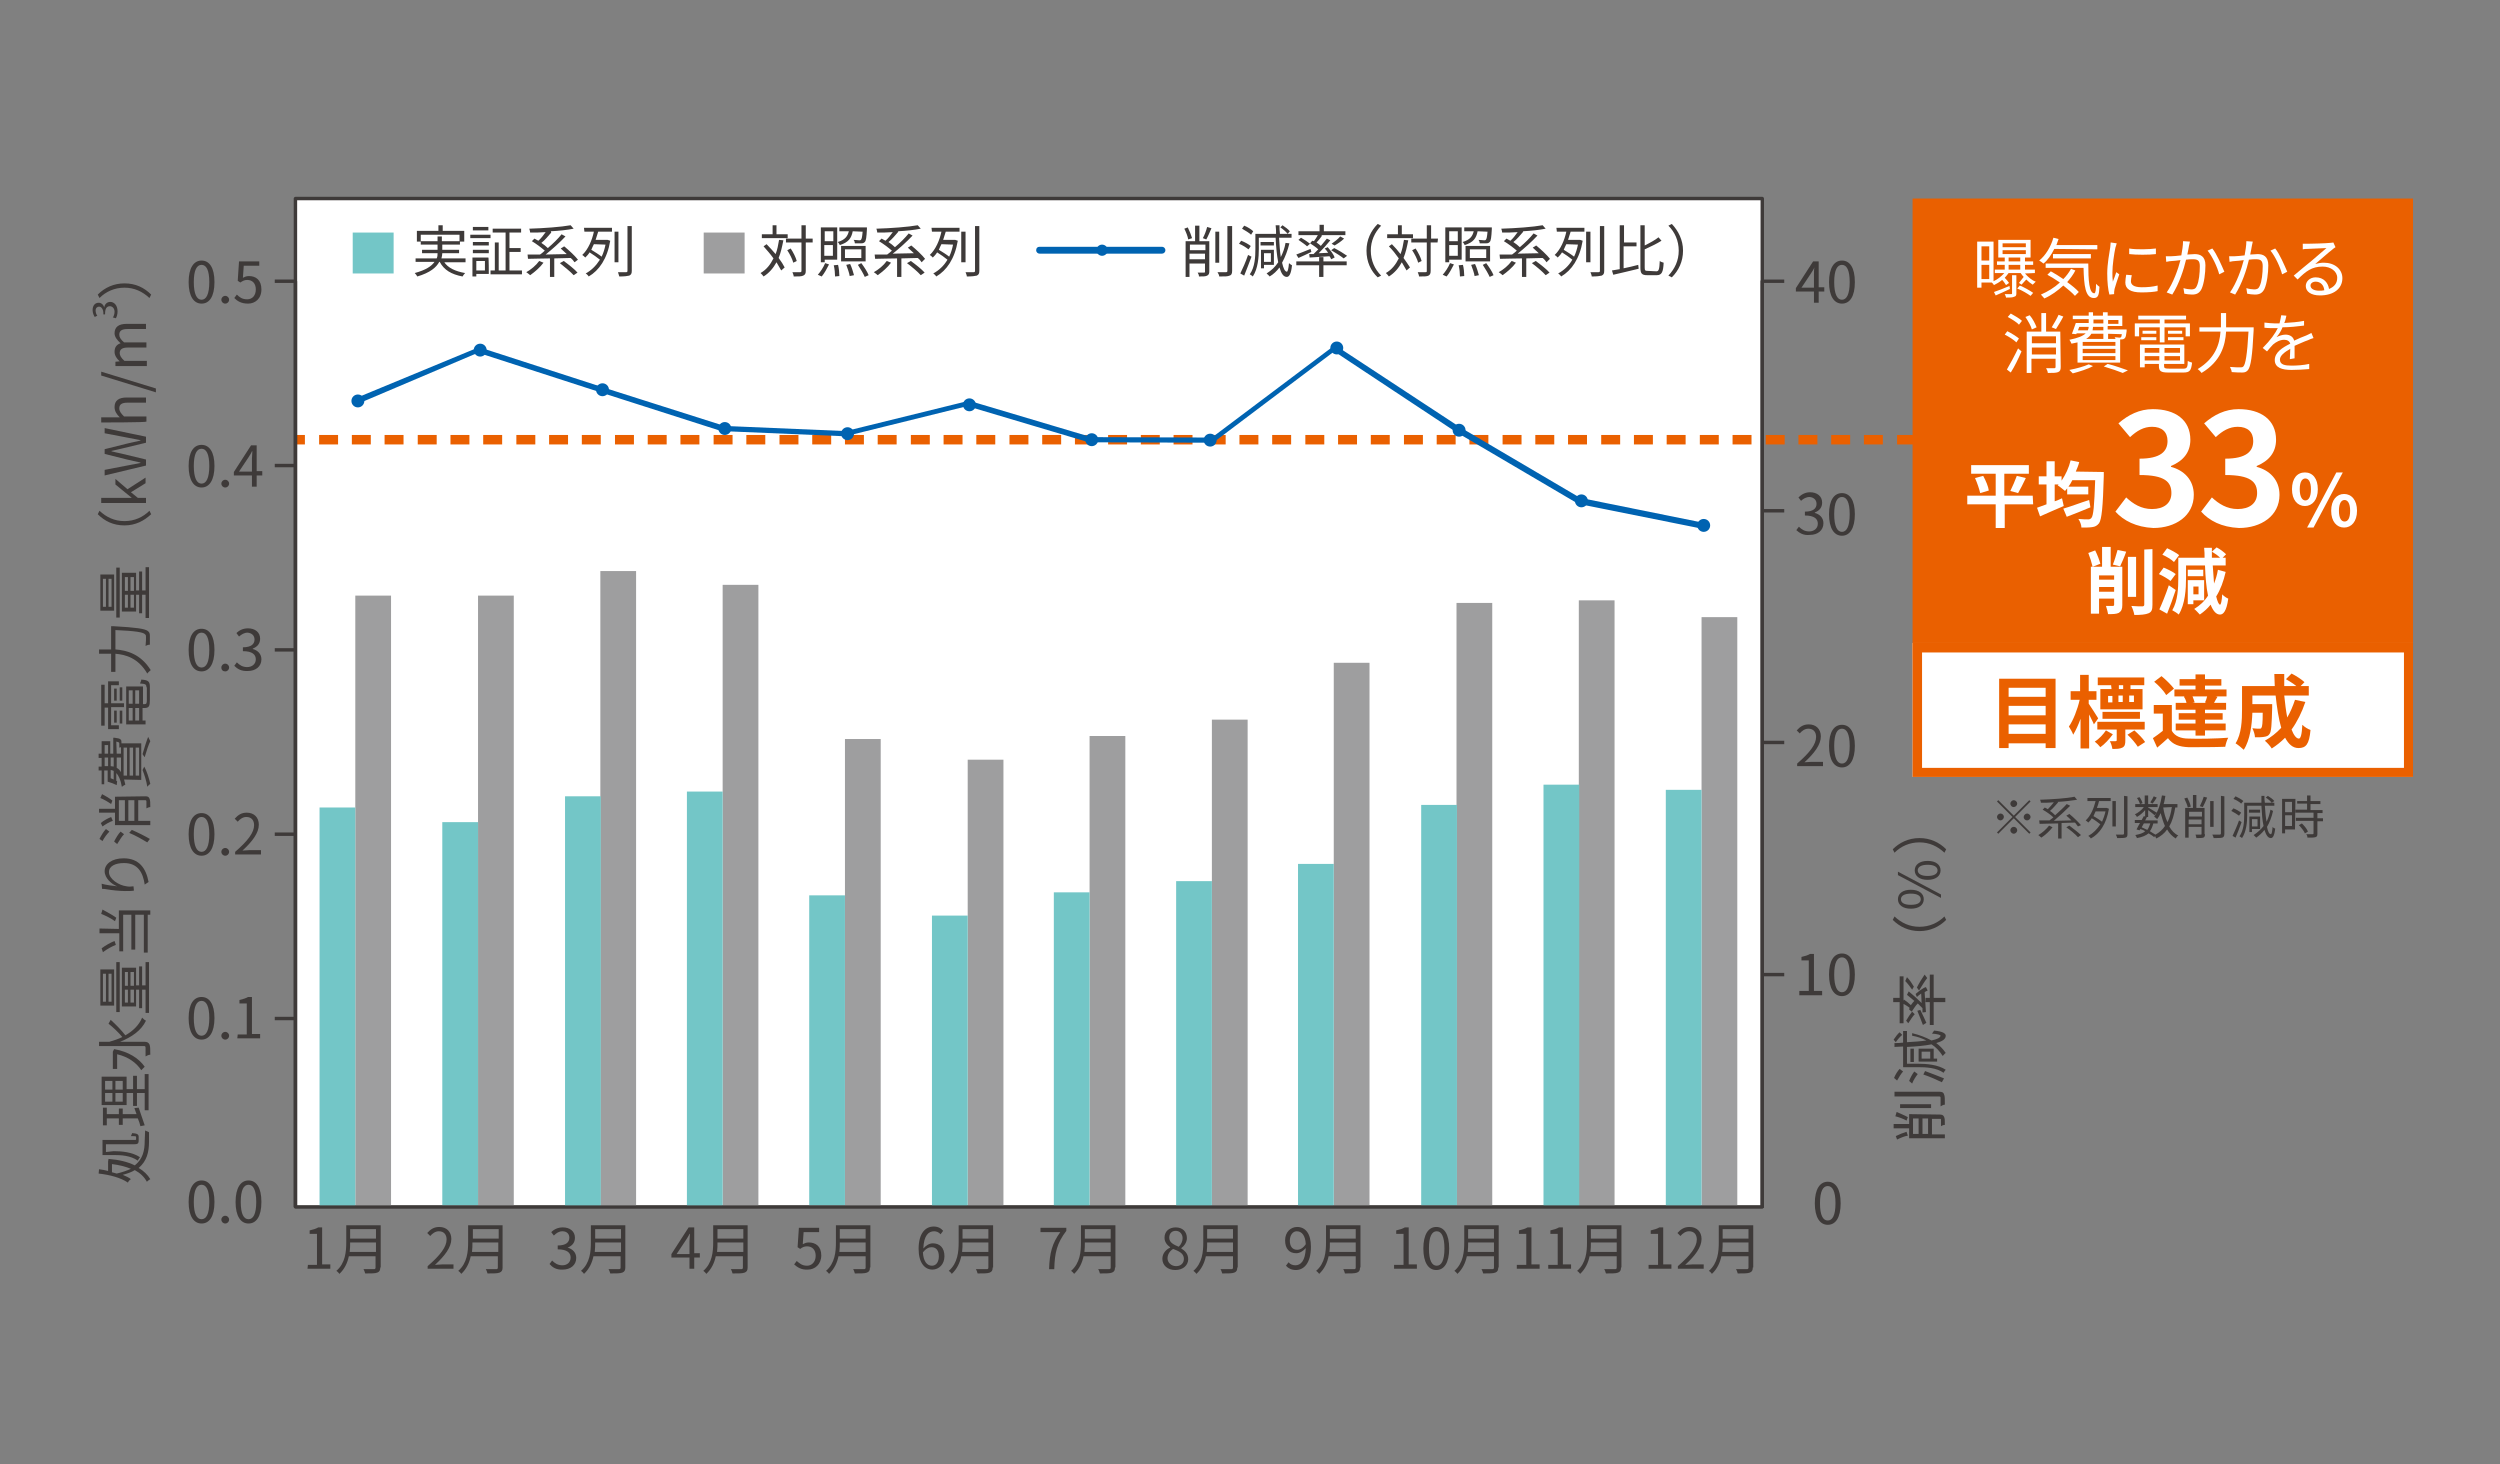 <?xml version="1.0" encoding="utf-8"?>
<!-- Generator: Adobe Illustrator 27.4.0, SVG Export Plug-In . SVG Version: 6.00 Build 0)  -->
<svg version="1.1" id="_レイヤー_1" xmlns="http://www.w3.org/2000/svg" xmlns:xlink="http://www.w3.org/1999/xlink" x="0px"
	 y="0px" viewBox="0 0 580.5 340" style="enable-background:new 0 0 580.5 340;" xml:space="preserve">
<rect x="0" y="0" width="580.5" height="340" fill="#808080" stroke="none"/>
<style type="text/css">
	.st0{fill:#FFFFFF;}
	.st1{fill:#EA6000;}
	.st2{fill:#3E3A39;}
	.st3{fill:#73C6C7;}
	.st4{fill:#9E9E9F;}
	.st5{fill:#0063B1;}
</style>
<rect x="68.6" y="46.1" class="st0" width="340.6" height="234.2"/>
<g>
	<rect x="68.6" y="101" class="st1" width="2.2" height="2.2"/>
	<path class="st1" d="M460.1,103.2h-4.4V101h4.4V103.2z M452.5,103.2h-4.4V101h4.4V103.2z M444.9,103.2h-4.4V101h4.4V103.2z
		 M437.2,103.2h-4.4V101h4.4V103.2z M429.6,103.2h-4.4V101h4.4V103.2z M422,103.2h-4.4V101h4.4V103.2z M414.3,103.2H410V101h4.4
		V103.2z M406.7,103.2h-4.4V101h4.4V103.2z M399.1,103.2h-4.4V101h4.4V103.2z M391.4,103.2h-4.4V101h4.4V103.2z M383.8,103.2h-4.4
		V101h4.4V103.2z M376.2,103.2h-4.4V101h4.4V103.2z M368.5,103.2h-4.4V101h4.4V103.2z M360.9,103.2h-4.4V101h4.4V103.2z
		 M353.3,103.2h-4.4V101h4.4V103.2z M345.6,103.2h-4.4V101h4.4V103.2z M338,103.2h-4.4V101h4.4V103.2z M330.4,103.2H326V101h4.4
		V103.2z M322.7,103.2h-4.4V101h4.4V103.2z M315.1,103.2h-4.4V101h4.4V103.2z M307.5,103.2h-4.4V101h4.4V103.2z M299.8,103.2h-4.4
		V101h4.4V103.2z M292.2,103.2h-4.4V101h4.4V103.2z M284.6,103.2h-4.4V101h4.4V103.2z M276.9,103.2h-4.4V101h4.4V103.2z
		 M269.3,103.2h-4.4V101h4.4V103.2z M261.7,103.2h-4.4V101h4.4V103.2z M254,103.2h-4.4V101h4.4V103.2z M246.4,103.2H242V101h4.4
		V103.2z M238.8,103.2h-4.4V101h4.4V103.2z M231.1,103.2h-4.4V101h4.4V103.2z M223.5,103.2h-4.4V101h4.4V103.2z M215.9,103.2h-4.4
		V101h4.4V103.2z M208.2,103.2h-4.4V101h4.4V103.2z M200.6,103.2h-4.4V101h4.4V103.2z M193,103.2h-4.4V101h4.4V103.2z M185.3,103.2
		H181V101h4.4V103.2z M177.7,103.2h-4.4V101h4.4V103.2z M170.1,103.2h-4.4V101h4.4V103.2z M162.4,103.2h-4.4V101h4.4V103.2z
		 M154.8,103.2h-4.4V101h4.4V103.2z M147.2,103.2h-4.4V101h4.4V103.2z M139.5,103.2h-4.4V101h4.4V103.2z M131.9,103.2h-4.4V101h4.4
		V103.2z M124.3,103.2h-4.4V101h4.4V103.2z M116.6,103.2h-4.4V101h4.4V103.2z M109,103.2h-4.4V101h4.4V103.2z M101.4,103.2H97V101
		h4.4V103.2z M93.7,103.2h-4.4V101h4.4V103.2z M86.1,103.2h-4.4V101h4.4V103.2z M78.5,103.2h-4.4V101h4.4V103.2z"/>
	<rect x="463.4" y="101" class="st1" width="2.2" height="2.2"/>
</g>
<rect x="444.1" y="46.1" class="st1" width="116.2" height="106.9"/>
<g>
	<g>
		<path class="st0" d="M491.2,118.8l2.5-3.3c1.6,1.5,3.5,2.7,6,2.7c2.7,0,4.5-1.3,4.5-3.7c0-2.6-1.5-4.2-7.4-4.2v-3.8
			c4.9,0,6.5-1.7,6.5-4.1c0-2.1-1.3-3.3-3.6-3.3c-1.9,0-3.5,0.9-5.1,2.4l-2.7-3.2c2.3-2,4.9-3.3,8-3.3c5.2,0,8.7,2.5,8.7,7.1
			c0,2.9-1.6,4.9-4.5,6.1v0.2c3,0.8,5.3,3,5.3,6.5c0,4.9-4.3,7.7-9.4,7.7C496,122.4,493.1,120.9,491.2,118.8L491.2,118.8z"/>
		<path class="st0" d="M511.1,118.8l2.5-3.3c1.6,1.5,3.5,2.7,6,2.7c2.7,0,4.5-1.3,4.5-3.7c0-2.6-1.5-4.2-7.4-4.2v-3.8
			c4.9,0,6.5-1.7,6.5-4.1c0-2.1-1.3-3.3-3.6-3.3c-1.9,0-3.5,0.9-5.1,2.4l-2.7-3.2c2.3-2,4.9-3.3,8-3.3c5.2,0,8.7,2.5,8.7,7.1
			c0,2.9-1.6,4.9-4.5,6.1v0.2c3,0.8,5.3,3,5.3,6.5c0,4.9-4.3,7.7-9.4,7.7C515.8,122.4,513,120.9,511.1,118.8L511.1,118.8z"/>
	</g>
	<path class="st0" d="M532.2,113.6c0-2.5,1.2-3.9,3-3.9s3,1.4,3,3.9s-1.3,3.9-3,3.9S532.2,116.1,532.2,113.6z M536.6,113.6
		c0-1.8-0.6-2.5-1.3-2.5s-1.3,0.7-1.3,2.5s0.6,2.6,1.3,2.6S536.6,115.5,536.6,113.6z M542.5,109.7h1.5l-6.8,12.8h-1.5
		C535.7,122.6,542.5,109.7,542.5,109.7z M541.3,118.6c0-2.5,1.3-3.9,3-3.9s3,1.4,3,3.9s-1.3,3.9-3,3.9S541.3,121.1,541.3,118.6z
		 M545.7,118.6c0-1.8-0.6-2.5-1.3-2.5s-1.3,0.7-1.3,2.5s0.6,2.5,1.3,2.5S545.7,120.5,545.7,118.6z"/>
	<g>
		<path class="st0" d="M472.1,117.1h-6.6v5.5h-2.1v-5.5h-6.6v-2h6.6V110h-5.7v-2h13.4v2h-5.7v5.1h6.6L472.1,117.1L472.1,117.1z
			 M460.5,110.5c0.6,1.1,1.2,2.5,1.3,3.4l-2,0.6c-0.2-0.9-0.7-2.4-1.2-3.5L460.5,110.5L460.5,110.5z M466.8,114
			c0.5-1,1.1-2.4,1.5-3.5l2.1,0.5c-0.6,1.3-1.3,2.6-1.8,3.5L466.8,114L466.8,114z"/>
		<path class="st0" d="M488.5,109.6c0,0,0,0.7,0,0.9c-0.2,7.4-0.5,10.1-1.1,11c-0.5,0.6-0.9,0.8-1.6,0.9c-0.6,0.1-1.6,0.1-2.5,0.1
			c0-0.6-0.3-1.4-0.7-2c1,0.1,1.9,0.1,2.3,0.1c0.3,0,0.5-0.1,0.7-0.3c0.5-0.5,0.7-2.9,0.9-8.8h-5.3c-0.3,0.6-0.6,1.1-0.9,1.5h4.6
			v1.8h-4.9v-1.4c-0.2,0.2-0.3,0.4-0.5,0.6c-0.4-0.3-1.2-1-1.7-1.3l0.2-0.2h-0.9v3.9c0.6-0.2,1.1-0.4,1.7-0.7l0.4,1.8
			c-1.9,0.8-3.9,1.7-5.5,2.4l-0.7-2c0.6-0.2,1.4-0.5,2.2-0.8v-4.6h-1.8v-1.9h1.8v-3.5h1.9v3.5h1.6v1c0.9-1.3,1.7-3,2.1-4.7l2,0.4
			c-0.2,0.8-0.5,1.5-0.8,2.2L488.5,109.6L488.5,109.6z M485.4,117.8c-1.9,0.8-3.9,1.6-5.5,2.2l-0.8-1.9c1.5-0.4,3.8-1.3,6-2
			L485.4,117.8L485.4,117.8z"/>
	</g>
</g>
<g>
	<path class="st0" d="M485.9,131.6c-0.2-0.9-0.6-2.2-1-3.2l1.6-0.6c0.5,1,1,2.3,1.2,3.1L485.9,131.6L485.9,131.6z M492.8,140.5
		c0,0.9-0.2,1.4-0.8,1.8c-0.6,0.3-1.4,0.3-2.5,0.3c-0.1-0.5-0.3-1.4-0.5-1.9c0.7,0,1.4,0,1.6,0c0.2,0,0.3-0.1,0.3-0.3v-1.4h-3.5v3.5
		h-1.9v-10.9h2.6v-4.6h2v4.6h2.7L492.8,140.5L492.8,140.5z M487.4,133.6v1h3.5v-1H487.4z M490.9,137.4v-1.1h-3.5v1.1H490.9z
		 M490.6,131.1c0.4-0.9,0.8-2.4,1.1-3.4l2,0.4c-0.4,1.2-1,2.5-1.4,3.4L490.6,131.1z M496,138.6h-1.9v-9.3h1.9V138.6z M499.8,127.5
		v12.9c0,1.2-0.2,1.7-0.9,2s-1.8,0.4-3.3,0.4c-0.1-0.6-0.4-1.5-0.7-2.1c1.1,0.1,2.2,0.1,2.5,0.1c0.3,0,0.5-0.1,0.5-0.4v-12.8
		L499.8,127.5L499.8,127.5z"/>
	<path class="st0" d="M504,134.9c-0.6-0.5-1.8-1.2-2.7-1.6l1.1-1.5c1,0.4,2.2,1,2.8,1.5L504,134.9L504,134.9z M505.2,137
		c-0.6,1.8-1.3,3.8-2,5.5l-1.8-1c0.6-1.3,1.5-3.5,2.2-5.6L505.2,137L505.2,137z M504.8,130.5c-0.6-0.6-1.8-1.3-2.7-1.7l1.1-1.5
		c0.9,0.4,2.2,1.1,2.8,1.6L504.8,130.5L504.8,130.5z M516.8,132.8c-0.5,2.2-1.2,4.1-2.2,5.7c0.3,1.2,0.6,1.9,0.9,1.9
		c0.2,0,0.4-0.8,0.5-2.4c0.3,0.4,1.1,0.9,1.4,1c-0.4,3-1.2,3.7-1.9,3.7c-0.9,0-1.6-0.8-2.2-2.3c-0.7,0.9-1.5,1.6-2.5,2.3
		c-0.3-0.3-0.9-1-1.3-1.3c1.3-0.8,2.4-1.8,3.2-3.1c-0.4-1.9-0.6-4.2-0.7-7h-4.4v2.9c0,2.5-0.2,6.1-1.7,8.5c-0.3-0.3-1.1-0.8-1.5-1
		c1.3-2.2,1.4-5.2,1.4-7.5v-4.7h6.1c0-0.7,0-1.5-0.1-2.3h1.8c0,0.8,0,1.5,0,2.3h1.9c-0.5-0.5-1.2-1-1.9-1.4l1.1-1
		c0.8,0.4,1.7,1.1,2.2,1.6l-0.8,0.8h0.7v1.8h-3c0.1,1.6,0.2,3,0.3,4.2c0.4-1,0.7-2,0.9-3.2L516.8,132.8L516.8,132.8z M509.3,139.4
		v0.9H508v-5.6h3.8v4.7L509.3,139.4L509.3,139.4z M511.6,133.8H508v-1.5h3.6V133.8z M509.3,136.2v1.8h1.2v-1.8H509.3z"/>
</g>
<g>
	<path class="st0" d="M470.2,63.5c0.7,0.8,1.6,1.6,2.5,1.9c-0.2,0.2-0.5,0.5-0.7,0.7c-0.5-0.3-1-0.7-1.5-1.2
		c-0.4,0.4-0.8,0.9-1.1,1.2l-0.6-0.4c0.3-0.4,0.8-1,1.1-1.4c-0.3-0.3-0.5-0.6-0.7-0.9h-2.8c-0.3,0.4-0.6,0.8-0.9,1.1
		c0.4,0.4,0.8,0.9,1,1.2l-0.7,0.5c-0.2-0.3-0.5-0.8-0.9-1.2c-0.6,0.5-1.3,0.9-1.9,1.2c-0.1-0.2-0.3-0.4-0.5-0.6h-2.4v1.2h-1V56.1
		h3.8v9.2c0.9-0.4,1.8-1.1,2.5-1.9h-2.2v-0.8h2.3v-1.1h-1.8v-0.8h1.8v-0.9H464v-4.1h7.5v4.1h-1.3v0.9h1.9v0.8h-1.9v1.1h2.3v0.8
		L470.2,63.5L470.2,63.5z M460.1,57.2v3.3h1.8v-3.3H460.1z M461.9,64.8v-3.3h-1.8v3.3H461.9z M466.7,67.1c-1.1,0.5-2.3,1.1-3.3,1.5
		l-0.4-0.8c0.9-0.3,2.2-0.8,3.6-1.4L466.7,67.1L466.7,67.1z M465,57.4h5.4v-0.9H465V57.4z M465,59h5.4v-0.9H465V59z M467.2,63.9h1
		v4.2c0,0.5-0.1,0.7-0.5,0.8c-0.4,0.2-1,0.2-1.9,0.2c0-0.2-0.2-0.6-0.3-0.8c0.7,0,1.3,0,1.5,0c0.2,0,0.2-0.1,0.2-0.2
		C467.2,68.1,467.2,63.9,467.2,63.9z M466.4,60.7h2.7v-0.9h-2.7V60.7z M466.4,62.6h2.7v-1.1h-2.7V62.6z M469,66.3
		c1,0.4,2.4,1.2,3.1,1.7l-0.6,0.7c-0.7-0.5-2-1.3-3.1-1.7L469,66.3z"/>
	<path class="st0" d="M477,57.8c-0.7,1.4-1.5,2.6-2.5,3.4c-0.2-0.2-0.7-0.5-1-0.7c1.5-1.2,2.7-3.2,3.3-5.3l1.2,0.3
		c-0.2,0.5-0.3,0.9-0.5,1.4h9.5v1L477,57.8L477,57.8z M481.9,62.8c-0.5,1-1.2,1.9-1.9,2.7c1.1,0.8,2.1,1.6,2.7,2.3l-0.9,0.9
		c-0.6-0.7-1.6-1.5-2.7-2.4c-1.3,1.2-2.8,2.3-4.4,3c-0.2-0.2-0.6-0.7-0.8-0.9c1.6-0.7,3.1-1.6,4.4-2.8c-1-0.7-2-1.3-2.9-1.8l0.8-0.8
		c0.9,0.5,1.9,1.1,2.9,1.8c0.7-0.7,1.3-1.5,1.8-2.4C480.8,62.4,481.9,62.8,481.9,62.8z M484.9,61.2c0,3.9,0.2,6.9,1.4,6.9
		c0.3,0,0.4-0.9,0.4-2.2c0.2,0.2,0.5,0.5,0.8,0.7c-0.1,1.9-0.3,2.6-1.3,2.6c-2,0-2.3-2.9-2.4-7H475v-1L484.9,61.2L484.9,61.2z
		 M476.7,60v-1h8.8v1H476.7z"/>
	<path class="st0" d="M491.5,56.5c-0.1,0.3-0.2,0.8-0.3,1c-0.3,1.4-0.7,4.1-0.7,5.8c0,0.7,0,1.3,0.1,2.1c0.3-0.7,0.6-1.6,0.8-2.2
		l0.7,0.5c-0.4,1.1-0.9,2.7-1.1,3.4c0,0.2-0.1,0.5-0.1,0.7l0,0.5l-1.1,0.1c-0.3-1.1-0.5-2.8-0.5-4.9c0-2.2,0.5-4.8,0.7-6.1
		c0-0.3,0.1-0.8,0.1-1.1L491.5,56.5L491.5,56.5z M495,63.9c-0.1,0.5-0.2,1-0.2,1.4c0,0.7,0.5,1.4,2.5,1.4c1.4,0,2.5-0.1,3.7-0.4
		l0,1.3c-0.9,0.2-2.2,0.3-3.8,0.3c-2.5,0-3.7-0.8-3.7-2.3c0-0.6,0.1-1.1,0.2-1.8L495,63.9L495,63.9z M494.4,57.7
		c1.7,0.3,4.7,0.2,6.2,0V59c-1.6,0.2-4.6,0.2-6.2,0L494.4,57.7L494.4,57.7z"/>
	<path class="st0" d="M508.5,56.1c-0.1,0.3-0.1,0.6-0.2,0.9c-0.1,0.4-0.2,1.3-0.4,2.1c0.7,0,1.3-0.1,1.7-0.1c1.3,0,2.5,0.5,2.5,2.6
		c0,1.8-0.3,4.2-0.9,5.5c-0.5,1-1.2,1.3-2.2,1.3c-0.6,0-1.3-0.1-1.8-0.2l-0.2-1.3c0.6,0.2,1.4,0.3,1.8,0.3c0.6,0,1-0.1,1.3-0.8
		c0.5-1,0.7-3,0.7-4.6c0-1.4-0.6-1.6-1.6-1.6c-0.4,0-1,0-1.6,0.1c-0.5,2.2-1.6,5.6-3.2,8.1l-1.3-0.5c1.5-2.1,2.7-5.5,3.2-7.5
		c-0.8,0.1-1.5,0.2-1.9,0.2c-0.3,0-1,0.1-1.4,0.2l-0.1-1.3c0.5,0,0.9,0,1.3,0c0.5,0,1.4-0.1,2.3-0.2c0.2-1.1,0.4-2.3,0.4-3.3
		L508.5,56.1L508.5,56.1z M513.7,57.7c1,1.2,2.2,4,2.8,5.4l-1.2,0.6c-0.4-1.6-1.6-4.2-2.7-5.5L513.7,57.7z"/>
	<path class="st0" d="M523.1,56.1c-0.1,0.3-0.1,0.6-0.2,0.9c-0.1,0.4-0.2,1.3-0.4,2.1c0.7,0,1.3-0.1,1.7-0.1c1.3,0,2.5,0.5,2.5,2.6
		c0,1.8-0.3,4.2-0.9,5.5c-0.5,1-1.2,1.3-2.2,1.3c-0.6,0-1.3-0.1-1.8-0.2l-0.2-1.3c0.6,0.2,1.4,0.3,1.8,0.3c0.6,0,1-0.1,1.3-0.8
		c0.5-1,0.7-3,0.7-4.6c0-1.4-0.6-1.6-1.6-1.6c-0.4,0-1,0-1.6,0.1c-0.5,2.2-1.6,5.6-3.2,8.1l-1.2-0.5c1.5-2.1,2.7-5.5,3.2-7.5
		c-0.8,0.1-1.5,0.2-1.9,0.2c-0.3,0-1,0.1-1.4,0.2l-0.1-1.3c0.5,0,0.9,0,1.3,0c0.5,0,1.4-0.1,2.3-0.2c0.2-1.1,0.4-2.3,0.4-3.3
		L523.1,56.1L523.1,56.1z M528.3,57.7c1,1.2,2.2,4,2.8,5.4l-1.2,0.6c-0.4-1.6-1.6-4.2-2.7-5.5L528.3,57.7z"/>
	<path class="st0" d="M542.3,57.4c-0.3,0.2-0.6,0.4-0.8,0.6c-0.8,0.6-2.8,2.4-3.9,3.3c0.7-0.2,1.4-0.3,2-0.3c2.5,0,4.3,1.5,4.3,3.6
		c0,2.4-2,4-5.2,4c-2.1,0-3.3-0.9-3.3-2.2c0-1,0.9-2,2.3-2c1.9,0,2.9,1.3,3.1,2.7c1.2-0.5,1.9-1.3,1.9-2.6c0-1.5-1.5-2.6-3.4-2.6
		c-2.5,0-3.9,1.1-5.8,3l-0.9-0.9c1.2-1,3.2-2.7,4.1-3.4c0.8-0.7,2.7-2.3,3.5-3c-0.8,0-3.8,0.2-4.5,0.2c-0.3,0-0.7,0-1,0.1l0-1.3
		c0.3,0,0.8,0,1.1,0c0.8,0,4.4-0.1,5.2-0.2c0.4,0,0.7-0.1,0.8-0.1L542.3,57.4L542.3,57.4z M539.7,67.4c-0.1-1.2-0.9-2-2-2
		c-0.7,0-1.2,0.4-1.2,0.9c0,0.8,0.9,1.2,2,1.2C538.9,67.5,539.3,67.5,539.7,67.4z"/>
	<path class="st0" d="M468.2,79.5c-0.6-0.6-1.7-1.3-2.7-1.8l0.6-0.8c1,0.5,2.1,1.2,2.7,1.7L468.2,79.5L468.2,79.5z M466,85.8
		c0.7-1.2,1.8-3.2,2.6-4.9l0.8,0.7c-0.7,1.6-1.6,3.5-2.5,4.9L466,85.8L466,85.8z M466.9,72.8c0.9,0.5,2.1,1.2,2.6,1.7l-0.7,0.9
		c-0.5-0.6-1.7-1.3-2.6-1.8L466.9,72.8z M471.8,76.5c-0.2-0.8-0.9-2-1.5-2.9l1-0.4c0.7,0.8,1.3,2,1.6,2.8L471.8,76.5L471.8,76.5z
		 M478.5,85.2c0,0.6-0.1,1-0.6,1.2c-0.5,0.2-1.2,0.2-2.4,0.2c0-0.3-0.2-0.8-0.4-1.1c0.9,0,1.7,0,1.9,0c0.2,0,0.3-0.1,0.3-0.3v-1.9
		h-5.6v3.3h-1.1V77h3.4v-4.3h1.1V77h3.3L478.5,85.2L478.5,85.2z M471.8,78.1v1.6h5.6v-1.6H471.8z M477.4,82.3v-1.6h-5.6v1.6H477.4z
		 M479.1,73.5c-0.5,1-1.2,2.1-1.7,2.9l-1-0.4c0.5-0.8,1.2-2,1.6-2.9L479.1,73.5L479.1,73.5z"/>
	<path class="st0" d="M486,85c-1.2,0.7-3.2,1.3-4.7,1.7c-0.2-0.2-0.6-0.6-0.8-0.8c1.6-0.3,3.4-0.8,4.5-1.3L486,85L486,85z
		 M482.4,79.5c-0.4,0.1-0.9,0.2-1.4,0.3c-0.1-0.2-0.3-0.7-0.5-0.9c2-0.4,3.2-0.9,3.8-1.5h-2.1l-0.1,0.2l-1-0.1
		c0.3-0.7,0.6-1.7,0.9-2.5h3v-0.9h-3.7v-0.8h3.7v-0.8h1v0.8h2.3v-0.8h1.1v0.8h3.4v2.4h-3.4v0.8h4.4c0,0,0,0.2,0,0.4
		c-0.1,0.9-0.2,1.4-0.4,1.6c-0.2,0.2-0.4,0.3-0.7,0.3h-0.4v5.4h-9.9L482.4,79.5L482.4,79.5z M482.5,76.7h2.3
		c0.1-0.3,0.2-0.5,0.2-0.8h-2.2L482.5,76.7z M491.2,79.4h-7.6v0.9h7.6V79.4z M491.2,81h-7.6V82h7.6V81z M491.2,82.7h-7.6v0.9h7.6
		V82.7z M489.5,77.5v1.2h-1.1v-1.2h-2.8c-0.2,0.4-0.6,0.8-1.2,1.2h6.8c0-0.2-0.1-0.3-0.2-0.4c0.5,0,0.9,0.1,1.1,0.1
		c0.2,0,0.3,0,0.4-0.1c0.1-0.1,0.1-0.3,0.2-0.7L489.5,77.5L489.5,77.5z M488.4,75.9H486c0,0.3-0.1,0.6-0.1,0.8h2.5V75.9z
		 M486.1,75.1h2.3v-0.9h-2.3V75.1z M489.4,84.5c1.7,0.4,3.5,1.1,4.7,1.5l-1.2,0.6c-1-0.4-2.7-1-4.4-1.5L489.4,84.5L489.4,84.5z
		 M489.5,74.3v0.9h2.4v-0.9H489.5z"/>
	<path class="st0" d="M501.5,76h-4.8v2.1h-1v-3h5.8v-0.9h-5v-0.9h11.1v0.9h-5v0.9h5.9v3h-1V76h-4.9v3.5h-1.1L501.5,76L501.5,76z
		 M507,85.6c0.8,0,1-0.3,1-1.8c0.3,0.2,0.7,0.3,1,0.4c-0.2,1.8-0.5,2.3-2,2.3h-3.5c-1.7,0-2.2-0.3-2.2-1.5v-0.5H498v0.8h-1.1V80
		h10.3v4.5h-4.7V85c0,0.5,0.2,0.6,1.2,0.6L507,85.6L507,85.6z M497.2,78.3h3.5v0.7h-3.5V78.3z M500.7,77.5h-3.2v-0.7h3.2V77.5z
		 M498,80.8v1.1h3.4v-1.1H498z M501.4,83.7v-1H498v1H501.4z M506.2,80.8h-3.6v1.1h3.6V80.8z M506.2,83.7v-1h-3.6v1H506.2z
		 M506.7,76.8v0.7h-3.3v-0.7H506.7z M503.4,78.3h3.6v0.7h-3.6V78.3z"/>
	<path class="st0" d="M523.3,76c0,0,0,0.4,0,0.6c-0.3,6.3-0.7,8.5-1.3,9.3c-0.3,0.4-0.7,0.6-1.3,0.6c-0.5,0-1.5,0-2.5-0.1
		c0-0.3-0.2-0.8-0.4-1.2c1,0.1,2,0.1,2.4,0.1c0.3,0,0.5,0,0.7-0.2c0.5-0.5,0.9-2.7,1.2-8.1h-5.2c-0.2,3.2-1.2,6.9-5.7,9.6
		c-0.2-0.3-0.6-0.7-0.9-0.9c4.1-2.5,5.1-5.8,5.3-8.7h-4.9V76h5v-3.3h1.2V76L523.3,76L523.3,76z"/>
	<path class="st0" d="M531.7,83.4c0-0.6,0.1-1.6,0.1-2.4c-1.4,0.8-2.4,1.6-2.4,2.5c0,1.2,1.2,1.4,2.7,1.4c1.2,0,2.8-0.1,4.1-0.4
		l0,1.2c-1.2,0.1-2.8,0.2-4.1,0.2c-2.2,0-3.9-0.5-3.9-2.3s1.8-2.9,3.6-3.8c-0.2-0.6-0.7-0.9-1.4-0.9c-1,0-1.9,0.5-2.6,1.1
		c-0.4,0.4-0.9,1-1.4,1.6l-1-0.8c1.9-1.9,2.9-3.4,3.5-4.6h-0.6c-0.6,0-1.7,0-2.5-0.1v-1.2c0.8,0.1,1.9,0.2,2.5,0.2c0.3,0,0.6,0,1,0
		c0.2-0.7,0.3-1.4,0.4-1.9l1.2,0.1c-0.1,0.4-0.2,1.1-0.5,1.7c1.5-0.1,3.2-0.2,4.6-0.5l0,1.1c-1.5,0.2-3.4,0.4-5,0.4
		c-0.3,0.8-0.8,1.6-1.4,2.3c0.5-0.3,1.4-0.6,2.1-0.6c1,0,1.8,0.5,2,1.4c1-0.5,2-0.9,2.8-1.2c0.5-0.2,0.8-0.4,1.2-0.6l0.5,1.2
		c-0.4,0.1-0.9,0.3-1.3,0.5c-0.9,0.3-1.9,0.8-3.1,1.3c0,0.9,0,2.2,0,2.9L531.7,83.4L531.7,83.4z"/>
</g>
<g>
	<path class="st2" d="M467.6,189.4l3.6-3.6l0.3,0.3l-3.6,3.6l3.6,3.6l-0.3,0.3l-3.6-3.6l-3.6,3.6l-0.3-0.3l3.6-3.6l-3.6-3.6l0.3-0.3
		L467.6,189.4L467.6,189.4z M465.3,189.7c0,0.4-0.4,0.8-0.8,0.8s-0.8-0.4-0.8-0.8s0.4-0.8,0.8-0.8S465.3,189.2,465.3,189.7z
		 M467.6,187.4c-0.5,0-0.8-0.4-0.8-0.8s0.4-0.8,0.8-0.8s0.8,0.4,0.8,0.8S468,187.4,467.6,187.4z M467.6,192c0.5,0,0.8,0.4,0.8,0.8
		s-0.4,0.8-0.8,0.8s-0.8-0.4-0.8-0.8S467.1,192,467.6,192z M469.9,189.7c0-0.4,0.4-0.8,0.8-0.8s0.8,0.4,0.8,0.8s-0.4,0.8-0.8,0.8
		S469.9,190.2,469.9,189.7z"/>
	<path class="st2" d="M476.6,192.1c-0.7,0.9-1.7,1.8-2.6,2.4c-0.2-0.2-0.5-0.4-0.7-0.6c0.9-0.5,1.9-1.4,2.5-2.2L476.6,192.1
		L476.6,192.1z M482.5,191.9c-0.2-0.2-0.4-0.6-0.7-0.9c-1,0-2.1,0.1-3.1,0.1v3.6h-0.8v-3.5c-1.6,0-3.1,0.1-4.3,0.1l-0.1-0.8
		c0.7,0,1.5,0,2.4,0c0.3-0.2,0.6-0.5,0.9-0.7c-0.6-0.6-1.6-1.3-2.5-1.8l0.5-0.5c0.2,0.1,0.5,0.3,0.7,0.4c0.5-0.5,1-1.1,1.4-1.6
		c-1,0.1-2,0.1-3,0.1c0-0.2-0.1-0.5-0.2-0.7c2.8-0.1,6.1-0.3,8-0.7l0.6,0.7c-1.2,0.2-2.8,0.4-4.5,0.5l0.1,0.1
		c-0.6,0.7-1.3,1.5-1.9,2c0.5,0.3,0.9,0.7,1.2,1c1-0.9,2-1.8,2.7-2.6l0.8,0.4c-1.1,1.1-2.6,2.5-3.8,3.5c1.3,0,2.7-0.1,4.1-0.1
		c-0.4-0.4-0.8-0.8-1.2-1.1l0.7-0.4c1,0.8,2.1,1.9,2.7,2.6L482.5,191.9L482.5,191.9z M480.5,191.7c0.9,0.7,2.1,1.6,2.7,2.2l-0.7,0.5
		c-0.5-0.6-1.7-1.6-2.7-2.3L480.5,191.7L480.5,191.7z"/>
	<path class="st2" d="M484.7,185.3h5.4v0.7h-2.7c-0.1,0.5-0.3,1.1-0.5,1.6h2.2l0.1,0l0.5,0.2c-0.6,3.6-2.2,5.8-4.2,6.9
		c-0.1-0.2-0.4-0.5-0.6-0.6c1.1-0.6,2-1.5,2.8-2.7c-0.5-0.4-1.3-1-2-1.4c-0.2,0.4-0.5,0.7-0.8,1c-0.1-0.1-0.4-0.4-0.6-0.5
		c1.2-1.1,1.9-2.9,2.3-4.5h-1.9L484.7,185.3L484.7,185.3z M486.6,188.4c-0.2,0.4-0.3,0.7-0.5,1.1c0.7,0.4,1.5,0.9,2,1.3
		c0.3-0.7,0.6-1.5,0.8-2.4H486.6z M491.3,191.9h-0.8V186h0.8V191.9z M494,184.9v8.7c0,0.6-0.1,0.8-0.5,0.9c-0.3,0.1-0.9,0.1-1.9,0.1
		c0-0.2-0.2-0.6-0.3-0.8c0.7,0,1.4,0,1.6,0c0.2,0,0.3-0.1,0.3-0.3v-8.7L494,184.9L494,184.9z"/>
	<path class="st2" d="M505.1,187.5c-0.3,1.8-0.7,3.2-1.4,4.4c0.5,0.9,1.2,1.7,2.1,2.1c-0.2,0.1-0.5,0.5-0.6,0.7
		c-0.8-0.5-1.5-1.2-2-2.1c-0.6,0.9-1.5,1.6-2.5,2.1c-0.1-0.1-0.2-0.4-0.3-0.6l-0.2,0.3c-0.3-0.3-0.8-0.6-1.3-0.9
		c-0.6,0.5-1.5,0.9-2.7,1.1c-0.1-0.2-0.2-0.5-0.4-0.7c1-0.2,1.8-0.4,2.3-0.9c-0.3-0.2-0.7-0.4-1.1-0.5l-0.2,0.3l-0.7-0.2
		c0.2-0.4,0.5-1,0.8-1.5h-1.2v-0.7h1.6c0.2-0.3,0.3-0.6,0.5-0.9l0.3,0.1v-1.5c-0.5,0.6-1.2,1.2-1.9,1.6c-0.1-0.2-0.3-0.5-0.5-0.6
		c0.8-0.4,1.6-1,2.1-1.7h-2v-0.7h2.2v-2h0.8v2h2.2v0.7h-2.2v0.1c0.5,0.3,1.7,1,2,1.2l-0.5,0.6c-0.3-0.3-1-0.8-1.5-1.2v1.6h-0.5
		l0.2,0c-0.1,0.2-0.2,0.5-0.4,0.8h2.9v0.7h-1c-0.2,0.7-0.4,1.3-0.8,1.8c0.5,0.3,0.9,0.6,1.3,0.8c0.9-0.5,1.7-1.2,2.2-2
		c-0.4-0.9-0.7-1.9-1-3c-0.2,0.5-0.5,1-0.8,1.4c-0.1-0.1-0.5-0.4-0.7-0.6c0.9-1.1,1.5-3,1.8-4.9l0.8,0.1c-0.1,0.6-0.2,1.3-0.4,1.9
		h3.2v0.8L505.1,187.5L505.1,187.5z M496.9,186.7c-0.1-0.4-0.4-1-0.7-1.4l0.6-0.2c0.3,0.4,0.6,1,0.7,1.4L496.9,186.7L496.9,186.7z
		 M497.8,191.2c-0.2,0.3-0.3,0.6-0.5,0.9c0.4,0.2,0.9,0.4,1.3,0.6c0.3-0.4,0.5-0.9,0.7-1.5L497.8,191.2L497.8,191.2z M500.8,185.2
		c-0.3,0.5-0.7,1.1-1,1.4l-0.5-0.3c0.3-0.4,0.6-1,0.8-1.4L500.8,185.2L500.8,185.2z M502.3,187.5c0.2,1.3,0.5,2.4,1,3.4
		c0.5-1,0.8-2.1,1-3.5L502.3,187.5L502.3,187.5L502.3,187.5z"/>
	<path class="st2" d="M508,187.5c-0.1-0.6-0.5-1.4-0.8-2.1l0.7-0.2c0.3,0.6,0.7,1.5,0.8,2.1L508,187.5L508,187.5z M512,193.7
		c0,0.4-0.1,0.7-0.4,0.8c-0.3,0.1-0.8,0.1-1.6,0.1c0-0.2-0.1-0.5-0.2-0.8c0.6,0,1.1,0,1.2,0c0.2,0,0.2-0.1,0.2-0.2v-1.6h-3v2.5h-0.8
		v-6.9h1.8v-3h0.8v3h1.9V193.7L512,193.7z M508.3,188.5v1.1h3v-1.1H508.3z M511.2,191.4v-1.1h-3v1.1H511.2z M510.8,187.2
		c0.3-0.6,0.7-1.5,0.9-2.2l0.8,0.2c-0.3,0.8-0.7,1.6-1,2.2L510.8,187.2L510.8,187.2z M514,192h-0.8v-6h0.8V192z M516.5,184.9v8.7
		c0,0.6-0.2,0.8-0.5,0.9c-0.4,0.1-1,0.1-2,0.1c0-0.2-0.2-0.6-0.3-0.8c0.8,0,1.5,0,1.7,0c0.2,0,0.3-0.1,0.3-0.3v-8.7L516.5,184.9
		L516.5,184.9z"/>
	<path class="st2" d="M519.9,189.4c-0.4-0.3-1.2-0.8-1.8-1.1l0.5-0.6c0.6,0.2,1.4,0.7,1.8,1L519.9,189.4L519.9,189.4z M520.5,190.9
		c-0.4,1.2-1,2.6-1.4,3.6l-0.7-0.4c0.4-0.9,1.1-2.4,1.5-3.6L520.5,190.9L520.5,190.9z M520.4,186.6c-0.4-0.4-1.1-0.8-1.8-1.1
		l0.5-0.6c0.6,0.3,1.4,0.7,1.8,1.1L520.4,186.6L520.4,186.6z M527.8,188.3c-0.3,1.4-0.8,2.7-1.4,3.7c0.2,1.1,0.5,1.7,0.9,1.7
		c0.2,0,0.3-0.6,0.4-1.7c0.1,0.2,0.5,0.4,0.6,0.4c-0.2,1.8-0.6,2.2-1,2.2c-0.7,0-1.1-0.7-1.5-1.9c-0.5,0.7-1.2,1.3-1.9,1.8
		c-0.1-0.1-0.4-0.4-0.6-0.6c0.9-0.6,1.7-1.3,2.3-2.1c-0.3-1.3-0.4-2.9-0.5-4.7h-3.3v2.2c0,1.6-0.2,3.8-1.2,5.3
		c-0.1-0.1-0.4-0.3-0.6-0.4c1-1.4,1.1-3.4,1.1-4.9v-2.9h4c0-0.5,0-1.1,0-1.6h0.7c0,0.6,0,1.1,0.1,1.6h2.2v0.7h-2.2
		c0.1,1.4,0.2,2.7,0.4,3.7c0.4-0.8,0.7-1.8,0.9-2.8L527.8,188.3L527.8,188.3z M524.8,188.7h-2.6V188h2.6V188.7z M522.9,192.5v0.7
		h-0.6v-3.6h2.5v2.9L522.9,192.5L522.9,192.5z M522.9,190.2v1.7h1.3v-1.7H522.9z M527.5,186.4c-0.3-0.4-0.9-0.9-1.4-1.2l0.5-0.4
		c0.5,0.3,1.2,0.8,1.5,1.2L527.5,186.4L527.5,186.4z"/>
	<path class="st2" d="M532.9,192.6h-2.3v0.9h-0.7v-8h3.1L532.9,192.6L532.9,192.6z M530.6,186.2v2.4h1.6v-2.4H530.6z M532.2,191.8
		v-2.5h-1.6v2.5H532.2z M538.1,188.8v1.2h1.3v0.7h-1.3v2.9c0,0.5-0.1,0.7-0.5,0.8c-0.3,0.1-0.9,0.1-1.8,0.1c0-0.2-0.1-0.6-0.3-0.8
		c0.7,0,1.3,0,1.5,0c0.2,0,0.2-0.1,0.2-0.2v-2.9h-4.1v-0.7h4.1v-1.2h-4.2v-0.7h2.7v-1.4h-2.3V186h2.3v-1.3h0.8v1.3h2.3v0.7h-2.3v1.4
		h2.8v0.7H538.1L538.1,188.8z M534.5,191.2c0.6,0.6,1.2,1.3,1.4,1.9l-0.7,0.4c-0.2-0.5-0.8-1.3-1.4-1.9L534.5,191.2L534.5,191.2z"/>
</g>
<g>
	<g>
		<rect x="444.1" y="149.3" class="st0" width="116.2" height="31.1"/>
		<path class="st1" d="M558.2,151.5v26.8H446.3v-26.8H558.2 M560.3,149.3H444.1v31.1h116.2V149.3L560.3,149.3z"/>
	</g>
	<g>
		<path class="st1" d="M477.3,157.6v16.1H475v-1.1h-8.6v1.1h-2.2v-16.1H477.3L477.3,157.6z M466.4,159.7v2.1h8.6v-2.1H466.4z
			 M466.4,163.9v2.2h8.6v-2.2H466.4z M475,170.4v-2.2h-8.6v2.2H475z"/>
		<path class="st1" d="M486.2,168.2c-0.2-0.6-0.7-1.4-1.1-2.3v7.9h-2v-6.9c-0.5,1.4-1.1,2.7-1.7,3.7c-0.2-0.6-0.7-1.4-1-1.9
			c1-1.4,2-4,2.5-6.2h-2.1v-2h2.2v-3.8h2v3.8h1.8v2h-1.8v0.9c0.5,0.7,1.9,2.9,2.2,3.4L486.2,168.2L486.2,168.2z M490.6,170.5
			c-0.8,1.1-1.9,2.3-2.9,3c-0.3-0.4-0.9-1-1.3-1.3c1-0.6,2-1.7,2.6-2.6L490.6,170.5L490.6,170.5z M493.5,169.4v2.5
			c0,0.9-0.1,1.4-0.7,1.7c-0.6,0.3-1.3,0.3-2.3,0.3c-0.1-0.6-0.3-1.3-0.6-1.8c0.6,0,1.2,0,1.3,0c0.2,0,0.3-0.1,0.3-0.2v-2.5H487
			v-1.8H498v1.8L493.5,169.4L493.5,169.4z M490.2,159.1h-3.1v-1.8h10.8v1.8h-3.2v0.9h2.8v4.7h-9.8v-4.7h2.6L490.2,159.1L490.2,159.1
			z M488.2,166.9v-1.6h8.7v1.6H488.2z M489.5,163.1h1v-1.5h-1V163.1z M491.9,161.5v1.5h1v-1.5H491.9z M493,159.1h-1v0.9h1V159.1z
			 M495.6,169.6c0.9,0.8,2,1.9,2.5,2.7l-1.7,1.1c-0.5-0.8-1.5-2-2.4-2.8L495.6,169.6L495.6,169.6z M495.5,161.5h-1.1v1.5h1.1V161.5z
			"/>
		<path class="st1" d="M504.3,169.7c0.7,1.2,2,1.8,3.9,1.8c2.2,0.1,6.6,0,9.2-0.2c-0.3,0.5-0.6,1.5-0.7,2.1
			c-2.3,0.1-6.2,0.1-8.5,0.1c-2.2-0.1-3.7-0.6-4.8-2.1c-0.8,0.7-1.5,1.4-2.5,2.2l-1-2.2c0.7-0.5,1.6-1.1,2.3-1.7v-4h-2.1v-2h4.2
			L504.3,169.7L504.3,169.7z M503,161.4c-0.5-0.9-1.7-2.2-2.8-3.1l1.7-1.3c1,0.8,2.3,2.1,2.9,2.9L503,161.4L503,161.4z M507.3,161.7
			h-2.4v-1.6h4.9v-0.9h-3.7v-1.5h3.7v-1.1h2.2v1.1h3.8v1.5H512v0.9h5v1.6h-2.6l0.5,0.1c-0.3,0.5-0.6,1-0.8,1.4h2.8v1.6H512v0.8h4.1
			v1.5H512v0.9h4.8v1.6H512v1.2h-2.2v-1.2h-4.6V168h4.6v-0.9h-3.9v-1.5h3.9v-0.8h-4.6v-1.6h2.5c-0.1-0.5-0.3-1-0.6-1.4L507.3,161.7
			L507.3,161.7z M512,163.1c0.2-0.4,0.4-0.9,0.5-1.4h-3.4c0.2,0.5,0.4,1,0.5,1.4l-0.5,0.1h3.2L512,163.1L512,163.1z"/>
		<path class="st1" d="M535.3,163c-0.8,2.4-1.9,4.6-3.2,6.4c0.5,1.3,1.1,2.1,1.7,2.1c0.4,0,0.7-0.9,0.8-3.2c0.5,0.5,1.3,1,1.9,1.2
			c-0.3,3.4-1.1,4.2-2.8,4.2c-1.3,0-2.3-0.9-3.1-2.4c-1,1-2,1.8-3.1,2.5c-0.3-0.5-1.1-1.4-1.6-1.8c1.4-0.8,2.7-1.8,3.8-3
			c-0.6-2.1-1-4.7-1.3-7.5H523v2h4.6c0,0,0,0.6,0,0.8c-0.1,3.9-0.2,5.6-0.6,6.1c-0.3,0.5-0.7,0.6-1.3,0.7c-0.5,0.1-1.3,0.1-2.1,0.1
			c0-0.6-0.3-1.5-0.6-2.1c0.7,0.1,1.3,0.1,1.6,0.1c0.3,0,0.4,0,0.5-0.2c0.2-0.3,0.3-1.1,0.3-3.5H523c-0.1,2.7-0.5,6.3-2,8.6
			c-0.4-0.4-1.4-1.2-1.9-1.5c1.4-2.2,1.5-5.4,1.5-7.9v-5.4h7.6c0-0.9-0.1-1.8-0.1-2.8h2.3c0,0.9,0,1.8,0,2.8h2.8
			c-0.7-0.6-1.6-1.1-2.4-1.6l1.3-1.3c1,0.5,2.4,1.4,3,2l-0.9,0.9h1.9v2.2h-5.7c0.2,1.9,0.4,3.6,0.7,5.1c0.7-1.2,1.3-2.6,1.8-4.1
			L535.3,163L535.3,163z"/>
	</g>
</g>
<path class="st2" d="M409.2,280.6H68.6c-0.2,0-0.4-0.2-0.4-0.4V46.1c0-0.2,0.2-0.4,0.4-0.4h340.6c0.2,0,0.4,0.2,0.4,0.4v234.2
	C409.6,280.4,409.4,280.6,409.2,280.6L409.2,280.6z M69,279.9h339.8V46.5H69V279.9L69,279.9z"/>
<rect x="81.9" y="54" class="st3" width="9.5" height="9.5"/>
<rect x="163.4" y="54" class="st4" width="9.5" height="9.5"/>
<g>
	<path class="st2" d="M71.5,293.7h2.1v-7.2h-1.7v-0.8c0.9-0.2,1.5-0.4,2-0.7h0.9v8.6h1.9v1h-5.3L71.5,293.7L71.5,293.7z"/>
	<path class="st2" d="M88.3,294.3c0,0.7-0.2,1-0.7,1.2c-0.5,0.2-1.4,0.2-2.8,0.2c-0.1-0.3-0.2-0.7-0.4-1c1.1,0,2.1,0,2.4,0
		c0.3,0,0.4-0.1,0.4-0.4v-2.6H81c-0.3,1.5-1,3-2.2,4.1c-0.1-0.2-0.5-0.6-0.7-0.7c2.1-1.8,2.3-4.5,2.3-6.6v-4h8V294.3L88.3,294.3z
		 M87.3,290.7v-2.2h-6c0,0.7,0,1.4-0.1,2.2H87.3L87.3,290.7z M81.3,285.4v2.2h6v-2.2H81.3z"/>
</g>
<g>
	<path class="st2" d="M99.3,294c3-2.6,4.4-4.5,4.4-6.2c0-1.1-0.6-1.9-1.8-1.9c-0.8,0-1.5,0.5-2,1.1l-0.7-0.7
		c0.8-0.9,1.6-1.4,2.8-1.4c1.7,0,2.8,1.1,2.8,2.8c0,1.9-1.5,3.9-3.8,6c0.5,0,1.1-0.1,1.6-0.1h2.7v1h-6L99.3,294L99.3,294z"/>
	<path class="st2" d="M116.7,294.3c0,0.7-0.2,1-0.7,1.2c-0.5,0.2-1.4,0.2-2.8,0.2c-0.1-0.3-0.2-0.7-0.4-1c1.1,0,2.1,0,2.4,0
		c0.3,0,0.4-0.1,0.4-0.4v-2.6h-6.3c-0.3,1.5-1,3-2.2,4.1c-0.1-0.2-0.5-0.6-0.7-0.7c2.1-1.8,2.3-4.5,2.3-6.6v-4h8V294.3L116.7,294.3z
		 M115.7,290.7v-2.2h-6c0,0.7,0,1.4-0.1,2.2H115.7L115.7,290.7z M109.8,285.4v2.2h6v-2.2H109.8z"/>
</g>
<g>
	<path class="st2" d="M127.6,293.5l0.6-0.8c0.6,0.6,1.3,1.1,2.4,1.1s1.9-0.7,1.9-1.8s-0.8-1.9-3-1.9v-0.9c2,0,2.7-0.8,2.7-1.8
		c0-0.9-0.6-1.5-1.6-1.5c-0.8,0-1.4,0.4-2,1l-0.6-0.8c0.7-0.7,1.6-1.1,2.7-1.1c1.6,0,2.8,0.9,2.8,2.4c0,1.2-0.7,1.9-1.7,2.3v0
		c1.1,0.3,2,1.1,2,2.4c0,1.7-1.4,2.7-3.1,2.7C129.1,294.9,128.2,294.2,127.6,293.5L127.6,293.5z"/>
	<path class="st2" d="M145.2,294.3c0,0.7-0.2,1-0.7,1.2c-0.5,0.2-1.4,0.2-2.8,0.2c-0.1-0.3-0.2-0.7-0.4-1c1.1,0,2.1,0,2.4,0
		c0.3,0,0.4-0.1,0.4-0.4v-2.6h-6.3c-0.3,1.5-1,3-2.2,4.1c-0.1-0.2-0.5-0.6-0.7-0.7c2.1-1.8,2.3-4.5,2.3-6.6v-4h8V294.3L145.2,294.3z
		 M144.2,290.7v-2.2h-6c0,0.7,0,1.4-0.1,2.2H144.2L144.2,290.7z M138.2,285.4v2.2h6v-2.2H138.2z"/>
</g>
<g>
	<path class="st2" d="M162.5,292h-1.3v2.6h-1.1V292h-4.2v-0.8l4-6.2h1.3v6h1.3L162.5,292L162.5,292z M160.1,291.1v-2.9
		c0-0.5,0.1-1.2,0.1-1.7h-0.1c-0.2,0.5-0.5,0.9-0.8,1.4l-2.2,3.3H160.1L160.1,291.1z"/>
	<path class="st2" d="M173.6,294.3c0,0.7-0.2,1-0.7,1.2c-0.5,0.2-1.4,0.2-2.8,0.2c-0.1-0.3-0.2-0.7-0.4-1c1.1,0,2.1,0,2.4,0
		c0.3,0,0.4-0.1,0.4-0.4v-2.6h-6.3c-0.3,1.5-1,3-2.2,4.1c-0.1-0.2-0.5-0.6-0.7-0.7c2.1-1.8,2.3-4.5,2.3-6.6v-4h8V294.3L173.6,294.3z
		 M172.6,290.7v-2.2h-6c0,0.7,0,1.4-0.1,2.2H172.6L172.6,290.7z M166.6,285.4v2.2h6v-2.2H166.6z"/>
</g>
<g>
	<path class="st2" d="M184.4,293.6l0.6-0.8c0.6,0.5,1.2,1.1,2.4,1.1c1.1,0,2-0.9,2-2.3s-0.8-2.2-2-2.2c-0.6,0-1.1,0.2-1.6,0.6
		l-0.6-0.4l0.3-4.5h4.7v1h-3.6l-0.2,2.8c0.4-0.2,0.8-0.4,1.4-0.4c1.6,0,2.9,0.9,2.9,3s-1.5,3.3-3.1,3.3
		C186,294.9,185.1,294.2,184.4,293.6L184.4,293.6z"/>
	<path class="st2" d="M202,294.3c0,0.7-0.2,1-0.7,1.2c-0.5,0.2-1.4,0.2-2.8,0.2c-0.1-0.3-0.2-0.7-0.4-1c1.1,0,2.1,0,2.5,0
		c0.3,0,0.4-0.1,0.4-0.4v-2.6h-6.3c-0.3,1.5-1,3-2.2,4.1c-0.1-0.2-0.5-0.6-0.7-0.7c2.1-1.8,2.3-4.5,2.3-6.6v-4h8V294.3L202,294.3z
		 M201,290.7v-2.2h-6c0,0.7,0,1.4-0.1,2.2H201L201,290.7z M195,285.4v2.2h6v-2.2H195z"/>
</g>
<g>
	<path class="st2" d="M218.4,286.6c-0.4-0.5-1-0.7-1.5-0.7c-1.3,0-2.4,1-2.5,4c0.6-0.7,1.4-1.2,2.2-1.2c1.6,0,2.7,1,2.7,3
		c0,1.9-1.3,3.1-2.8,3.1c-1.8,0-3.2-1.6-3.2-4.8c0-3.8,1.7-5.2,3.5-5.2c1,0,1.7,0.4,2.2,1L218.4,286.6L218.4,286.6z M218,291.7
		c0-1.3-0.6-2.1-1.7-2.1c-0.6,0-1.3,0.3-2,1.2c0.1,2,0.9,3.1,2.1,3.1C217.4,293.9,218,293,218,291.7z"/>
	<path class="st2" d="M230.5,294.3c0,0.7-0.2,1-0.7,1.2c-0.5,0.2-1.4,0.2-2.8,0.2c-0.1-0.3-0.2-0.7-0.4-1c1.1,0,2.1,0,2.5,0
		c0.3,0,0.4-0.1,0.4-0.4v-2.6h-6.3c-0.3,1.5-1,3-2.2,4.1c-0.1-0.2-0.5-0.6-0.7-0.7c2.1-1.8,2.3-4.5,2.3-6.6v-4h8V294.3L230.5,294.3z
		 M229.5,290.7v-2.2h-6c0,0.7,0,1.4-0.1,2.2H229.5L229.5,290.7z M223.5,285.4v2.2h6v-2.2H223.5z"/>
</g>
<g>
	<path class="st2" d="M246.2,286.1h-4.6v-1h6v0.7c-2.2,2.9-2.7,5.1-2.8,8.9h-1.2C243.7,291,244.3,288.7,246.2,286.1L246.2,286.1z"/>
	<path class="st2" d="M258.9,294.3c0,0.7-0.2,1-0.7,1.2c-0.5,0.2-1.4,0.2-2.8,0.2c-0.1-0.3-0.2-0.7-0.4-1c1.1,0,2.1,0,2.5,0
		c0.3,0,0.4-0.1,0.4-0.4v-2.6h-6.3c-0.3,1.5-1,3-2.2,4.1c-0.1-0.2-0.5-0.6-0.7-0.7c2.1-1.8,2.3-4.5,2.3-6.6v-4h8V294.3L258.9,294.3z
		 M257.9,290.7v-2.2h-6c0,0.7,0,1.4-0.1,2.2H257.9L257.9,290.7z M251.9,285.4v2.2h6v-2.2H251.9z"/>
</g>
<g>
	<path class="st2" d="M269.9,292.3c0-1.3,0.9-2.2,1.8-2.6v-0.1c-0.7-0.5-1.3-1.2-1.3-2.2c0-1.5,1.1-2.4,2.6-2.4c1.6,0,2.6,1,2.6,2.5
		c0,1-0.7,1.9-1.3,2.3v0.1c0.8,0.5,1.6,1.2,1.6,2.5c0,1.4-1.2,2.5-3,2.5S269.9,293.8,269.9,292.3z M274.9,292.3
		c0-1.3-1.2-1.8-2.5-2.3c-0.8,0.5-1.3,1.3-1.3,2.2c0,1,0.9,1.8,2,1.8S274.9,293.3,274.9,292.3L274.9,292.3z M274.6,287.5
		c0-0.9-0.6-1.7-1.6-1.7c-0.9,0-1.5,0.6-1.5,1.6c0,1.1,1,1.6,2.2,2.1C274.3,288.9,274.6,288.2,274.6,287.5z"/>
	<path class="st2" d="M287.3,294.3c0,0.7-0.2,1-0.7,1.2c-0.5,0.2-1.4,0.2-2.8,0.2c-0.1-0.3-0.2-0.7-0.4-1c1.1,0,2.1,0,2.5,0
		c0.3,0,0.4-0.1,0.4-0.4v-2.6H280c-0.3,1.5-1,3-2.2,4.1c-0.1-0.2-0.5-0.6-0.7-0.7c2.1-1.8,2.3-4.5,2.3-6.6v-4h8V294.3L287.3,294.3z
		 M286.3,290.7v-2.2h-6c0,0.7,0,1.4-0.1,2.2H286.3L286.3,290.7z M280.3,285.4v2.2h6v-2.2H280.3z"/>
</g>
<g>
	<path class="st2" d="M299.2,293.1c0.4,0.5,1,0.7,1.6,0.7c1.2,0,2.3-1,2.4-4c-0.6,0.7-1.4,1.2-2.2,1.2c-1.6,0-2.6-1-2.6-3
		c0-1.9,1.3-3.1,2.8-3.1c1.9,0,3.2,1.5,3.2,4.6c0,3.9-1.7,5.4-3.5,5.4c-1,0-1.8-0.4-2.3-1L299.2,293.1L299.2,293.1z M303.2,288.9
		c-0.1-2-0.9-3-2.1-3c-0.9,0-1.6,0.9-1.6,2.2s0.6,2.1,1.7,2.1C301.9,290.2,302.6,289.8,303.2,288.9L303.2,288.9z"/>
	<path class="st2" d="M315.8,294.3c0,0.7-0.2,1-0.7,1.2c-0.5,0.2-1.4,0.2-2.8,0.2c-0.1-0.3-0.2-0.7-0.4-1c1.1,0,2.1,0,2.5,0
		c0.3,0,0.4-0.1,0.4-0.4v-2.6h-6.3c-0.3,1.5-1,3-2.2,4.1c-0.1-0.2-0.5-0.6-0.7-0.7c2.1-1.8,2.3-4.5,2.3-6.6v-4h8V294.3L315.8,294.3z
		 M314.8,290.7v-2.2h-6c0,0.7,0,1.4-0.1,2.2H314.8L314.8,290.7z M308.8,285.4v2.2h6v-2.2H308.8z"/>
</g>
<g>
	<path class="st2" d="M323.8,293.7h2.1v-7.2h-1.7v-0.8c0.9-0.2,1.5-0.4,2-0.7h0.9v8.6h1.9v1h-5.3V293.7z"/>
	<path class="st2" d="M330.5,289.9c0-3.3,1.2-5,3-5s3,1.6,3,5s-1.2,5-3,5S330.5,293.2,330.5,289.9z M335.4,289.9c0-2.8-0.7-4-1.8-4
		s-1.8,1.2-1.8,4s0.7,4,1.8,4S335.4,292.7,335.4,289.9z"/>
	<path class="st2" d="M347.9,294.3c0,0.7-0.2,1-0.7,1.2c-0.5,0.2-1.4,0.2-2.8,0.2c-0.1-0.3-0.2-0.7-0.4-1c1.1,0,2.1,0,2.5,0
		c0.3,0,0.4-0.1,0.4-0.4v-2.6h-6.3c-0.3,1.5-1,3-2.2,4.1c-0.1-0.2-0.5-0.6-0.7-0.7c2.1-1.8,2.3-4.5,2.3-6.6v-4h8V294.3L347.9,294.3z
		 M346.9,290.7v-2.2h-6c0,0.7,0,1.4-0.1,2.2H346.9L346.9,290.7z M340.9,285.4v2.2h6v-2.2H340.9z"/>
</g>
<g>
	<path class="st2" d="M352.3,293.7h2.1v-7.2h-1.7v-0.8c0.9-0.2,1.5-0.4,2-0.7h0.9v8.6h1.9v1h-5.3V293.7z"/>
	<path class="st2" d="M359.6,293.7h2.1v-7.2H360v-0.8c0.9-0.2,1.5-0.4,2-0.7h0.9v8.6h1.9v1h-5.3V293.7z"/>
	<path class="st2" d="M376.4,294.3c0,0.7-0.2,1-0.7,1.2c-0.5,0.2-1.4,0.2-2.8,0.2c-0.1-0.3-0.2-0.7-0.4-1c1.1,0,2.1,0,2.5,0
		c0.3,0,0.4-0.1,0.4-0.4v-2.6h-6.3c-0.3,1.5-1,3-2.2,4.1c-0.1-0.2-0.5-0.6-0.7-0.7c2.1-1.8,2.3-4.5,2.3-6.6v-4h8V294.3L376.4,294.3z
		 M375.4,290.7v-2.2h-6c0,0.7,0,1.4-0.1,2.2H375.4L375.4,290.7z M369.4,285.4v2.2h6v-2.2H369.4z"/>
</g>
<g>
	<path class="st2" d="M382.9,293.7h2.1v-7.2h-1.7v-0.8c0.9-0.2,1.5-0.4,2-0.7h0.9v8.6h1.9v1h-5.3V293.7z"/>
	<path class="st2" d="M389.6,294c3-2.6,4.4-4.5,4.4-6.2c0-1.1-0.6-1.9-1.8-1.9c-0.8,0-1.5,0.5-2,1.1l-0.7-0.7
		c0.8-0.9,1.6-1.4,2.8-1.4c1.7,0,2.8,1.1,2.8,2.8c0,1.9-1.5,3.9-3.8,6c0.5,0,1.1-0.1,1.6-0.1h2.7v1h-6L389.6,294L389.6,294z"/>
	<path class="st2" d="M407,294.3c0,0.7-0.2,1-0.7,1.2c-0.5,0.2-1.4,0.2-2.8,0.2c-0.1-0.3-0.2-0.7-0.4-1c1.1,0,2.1,0,2.5,0
		c0.3,0,0.4-0.1,0.4-0.4v-2.6h-6.3c-0.3,1.5-1,3-2.2,4.1c-0.1-0.2-0.5-0.6-0.7-0.7c2.1-1.8,2.3-4.5,2.3-6.6v-4h8V294.3L407,294.3z
		 M406,290.7v-2.2h-6c0,0.7,0,1.4-0.1,2.2H406L406,290.7z M400,285.4v2.2h6v-2.2H400z"/>
</g>
<g>
	<path class="st2" d="M33.7,262.5c0.2,0.1,0.7,0.3,0.9,0.4v2.2c0,2.4-0.5,4.5-2.4,6.1c1.2,0.7,2.1,1.6,2.7,2.6
		c-0.2,0.1-0.6,0.4-0.8,0.6c-0.6-1.1-1.5-2-2.8-2.7c-0.8,0.5-1.7,0.8-2.8,1.1c0.7,0.3,1.4,0.6,1.9,1c-0.2,0.1-0.6,0.5-0.7,0.8
		c-1.6-1.1-4.1-1.8-6.8-2.1l0.1-1c0.7,0.1,1.4,0.2,2.1,0.4v-2l0-0.2l0.1-0.6c2.5,0.2,4.5,0.7,6.1,1.5c1.9-1.5,2.3-3.5,2.3-5.7
		L33.7,262.5L33.7,262.5z M26.4,267.3c1.8,0,4.3,0.2,6.1,1.4c-0.2,0.2-0.4,0.6-0.5,0.8c-1.7-1.2-3.9-1.3-5.6-1.3h-2.6v-3.5h7.4
		c0.4,0,0.4,0,0.4-0.2v-0.5c0-0.2-0.2-0.2-1.2-0.2c0.1-0.2,0.2-0.5,0.3-0.7c1.2,0.1,1.5,0.3,1.5,0.9v0.8c0,0.8-0.3,0.9-1.1,0.9h-6.5
		v1.8L26.4,267.3L26.4,267.3z M26,272.2c0.4,0.1,0.8,0.2,1.1,0.3c1.3-0.3,2.4-0.7,3.3-1.1c-1.2-0.5-2.7-0.9-4.4-1.1
		C26,270.3,26,272.2,26,272.2z"/>
	<path class="st2" d="M33.6,249.4h0.9v8.4h-0.9v-4h-1.8v3h-0.9v-3h-1.5v2.8h-5.8V250h5.8v2.9h1.5v-3.1h0.9v3.1h1.8V249.4L33.6,249.4
		z M32.2,257.2c0.5,1.4,1,2.9,1.4,4.1l-1,0.2c-0.1-0.5-0.3-1.1-0.6-1.8h-3.5v1.5h-0.9v-1.5h-2.8v1.6h-0.9v-4.1h0.9v1.5h2.8v-1.3h0.9
		v1.3h3.2l-0.5-1.4L32.2,257.2L32.2,257.2z M24.4,251v2h1.7v-2H24.4z M26.1,255.8v-2h-1.7v2H26.1z M26.8,251v2h1.7v-2H26.8z
		 M28.5,255.8v-2h-1.7v2H28.5z"/>
	<path class="st2" d="M25.7,236.8c1.1,1,2.5,2.4,3.4,3.6c1.8-1,3.2-2.4,3.9-4.1c0.2,0.2,0.6,0.6,0.9,0.7c-1.1,2.3-3.3,3.8-6,4.9h5.6
		c0.7,0,1,0.2,1.2,0.6c0.2,0.4,0.2,1.2,0.2,2.4c-0.3,0-0.8,0.2-1.1,0.4c0-0.9,0-1.8,0-2c0-0.3-0.1-0.4-0.3-0.4H23v-1h2.4
		c1-0.3,2-0.6,3-1.1c-0.9-1.1-2.2-2.3-3.2-3.1L25.7,236.8L25.7,236.8z M26.5,243.6c3.4,0.6,5.8,2.2,7.1,4.1
		c-0.2,0.2-0.6,0.6-0.8,0.8c-1.1-1.7-3-3.1-5.6-3.7v3.4h-1v-3.8l0-0.2L26.5,243.6L26.5,243.6z"/>
	<path class="st2" d="M26.5,225.1v8.4h-3.2v-8.4H26.5z M23.9,226.1v6.5h0.7v-6.5H23.9z M25.2,226.1v6.5h0.7v-6.5H25.2z M27.8,223.4
		v11.6h-0.8v-11.6H27.8z M33.8,223.4h0.8v11.8h-0.8v-5.4h-0.8v4.3h-0.7v-4.3h-0.7v3.9h-3.3v-9h3.3v4.1h0.7v-4.4h0.7v4.4h0.8V223.4
		L33.8,223.4z M29,225.7v3.2h0.7v-3.2H29z M29.7,232.8v-3H29v3H29.7z M30.3,225.7v3.2h0.8v-3.2H30.3z M31.1,229.8h-0.8v3h0.8V229.8z
		"/>
	<path class="st2" d="M27.6,215.7v-4.3h7.3v1h-0.6v8.8h-0.9v-8.8h-2v8.1h-0.9v-8.1h-1.9v8.5h-0.9v-4.2h-4.6v-1.1L27.6,215.7
		L27.6,215.7z M23.8,211.2c1.1,0.6,2.4,1.3,3.2,1.9l-0.3,0.8c-0.8-0.6-2.2-1.3-3.2-1.7L23.8,211.2L23.8,211.2z M26.9,219.4
		c-0.8,0.3-2.1,1-3,1.7l-0.3-0.9c0.9-0.7,2.2-1.4,3-1.7L26.9,219.4L26.9,219.4z"/>
	<path class="st2" d="M23.6,205.2c1,0.3,2.7,0.5,3.6,0.6c-1.3-0.5-2.9-1.9-2.9-3.5c0-1.7,1.7-3,4.4-3c3.6,0,5.2,2.3,5.8,5.5
		l-0.9,0.6c-0.4-2.8-1.6-5-4.8-5c-2,0-3.5,0.7-3.5,2.1c0,1.6,2.3,3.1,4.1,3.3c0.5,0.1,0.9,0.1,1.6,0l0.1,1c-0.5,0.1-1.2,0.1-2.1,0.1
		c-1.2,0-3.1-0.2-4.2-0.4c-0.4-0.1-0.8-0.1-1.1-0.1L23.6,205.2L23.6,205.2z"/>
	<path class="st2" d="M33.7,184.9c0.6,0,0.8,0.1,1,0.5c0.2,0.4,0.2,1.1,0.2,2c-0.3,0-0.7,0.2-0.9,0.3c0-0.8,0-1.4,0-1.6
		c0-0.2-0.1-0.3-0.3-0.3h-1.6v4.8h2.8v1h-8.2v-2.9h-3.7v-0.9h3.7v-2.8L33.7,184.9L33.7,184.9z M23.1,194.8c0.4-0.8,1-1.8,1.5-2.3
		l0.8,0.6c-0.5,0.5-1.2,1.4-1.6,2.2L23.1,194.8L23.1,194.8z M23.7,184.4c0.8,0.4,1.8,1,2.4,1.5l-0.3,0.8c-0.7-0.5-1.7-1.1-2.5-1.4
		L23.7,184.4L23.7,184.4z M26.2,190.6c-0.7,0.2-1.7,0.8-2.4,1.3l-0.4-0.8c0.7-0.6,1.7-1.1,2.4-1.4L26.2,190.6L26.2,190.6z
		 M28.8,193.7c-0.5,0.5-1.1,1.5-1.6,2.3l-0.7-0.6c0.4-0.8,1-1.8,1.5-2.3L28.8,193.7L28.8,193.7z M27.6,190.6H29v-4.8h-1.4V190.6z
		 M31.2,185.8h-1.4v4.8h1.4V185.8z M34.2,195.6c-1-0.6-2.7-1.6-4.2-2.2l0.6-0.7c1.4,0.6,3,1.4,4.2,2.1L34.2,195.6L34.2,195.6z"/>
	<path class="st2" d="M28.8,181c0.1,0.4,0.2,0.7,0.3,1.2c-0.2,0.1-0.6,0.3-0.8,0.5c-0.3-1.7-0.8-2.7-1.3-3.2v1.8l0.2,0.1l-0.1,0.9
		c-0.6-0.3-1.4-0.6-2.1-0.8v-2.6h-0.8v3.2h-0.6v-3.2h-0.7v-0.9h0.7v-2h-0.7V175h0.7v-2.9h2v2.9h0.7v-3.7c0,0,0.2,0,0.3,0
		c0.8,0.1,1.2,0.2,1.4,0.4c0.2,0.2,0.2,0.4,0.2,0.6v0.3h4.6v8.5L28.8,181L28.8,181z M24.3,175h0.8v-2h-0.8V175z M25.1,177.9v-2h-0.8
		v2H25.1z M25.7,175.9v2c0.2,0,0.5,0.1,0.7,0.1v-2.1H25.7z M26.4,181v-2c-0.2-0.1-0.5-0.2-0.7-0.2v1.9L26.4,181L26.4,181z M27.1,175
		h1v0.9h-1v2.4c0.4,0.2,0.7,0.5,1,1v-5.8c-0.1,0-0.3,0.1-0.4,0.1c0-0.4,0-0.8,0-0.9c0-0.2,0-0.2-0.1-0.3c-0.1-0.1-0.3-0.1-0.6-0.2
		L27.1,175L27.1,175z M28.7,173.6v6.5h0.8v-6.5H28.7z M30.1,173.6v6.5h0.8v-6.5H30.1z M31.5,173.6v6.5h0.8v-6.5H31.5z M33.5,178
		c0.6,1.1,1.1,2.7,1.4,4c-0.2,0.2-0.6,0.5-0.7,0.7c-0.2-1.4-0.7-2.9-1.1-3.9L33.5,178L33.5,178z M33.1,175.1c0.4-1.4,0.9-3,1.3-4
		l0.5,1c-0.4,0.8-0.9,2.3-1.3,3.7C33.6,175.9,33.1,175.1,33.1,175.1z"/>
	<path class="st2" d="M25.8,164.3v4.1h1.8v0.9h-2.5v-5h-0.8v4.2h-0.8v-9.5h0.8v4.3h0.8v-5.1h2.5v0.9h-1.8v4.2h3v0.9H25.8z
		 M26.5,159.9h0.6v2.8h-0.6V159.9z M27.1,165v2.8h-0.6V165H27.1z M27.8,162.7v-3.1h0.6v3.1H27.8z M27.8,168v-3h0.6v3H27.8z
		 M34,159.6c0-0.7-0.2-0.8-1.5-0.9c0.1-0.2,0.3-0.6,0.3-0.9c1.6,0.1,2,0.4,2,1.7v3c0,1.5-0.2,1.9-1.3,1.9h-0.4v2.9h0.7v0.9h-4.5
		v-8.8h3.9v4.1h0.4c0.4,0,0.5-0.2,0.5-1V159.6L34,159.6z M29.9,160.3v3.1h0.9v-3.1H29.9z M29.9,167.3h0.9v-2.9h-0.9V167.3z
		 M32.3,160.3h-0.9v3.1h0.9V160.3z M32.3,164.4h-0.9v2.9h0.9V164.4z"/>
	<path class="st2" d="M25.8,145.4c0,0,0.4,0,0.5,0c5.4,0.3,7.3,0.6,8,1.1c0.4,0.3,0.5,0.6,0.5,1.1c0,0.5,0,1.3,0,2.1
		c-0.3,0-0.7,0.1-1,0.3c0.1-0.9,0.1-1.7,0.1-2.1c0-0.3,0-0.4-0.2-0.6c-0.4-0.5-2.3-0.8-6.9-1v4.5c2.7,0.2,5.9,1.1,8.2,4.8
		c-0.2,0.2-0.6,0.5-0.8,0.8c-2.1-3.6-5-4.4-7.4-4.6v4.2h-1v-4.2H23v-1h2.8L25.8,145.4L25.8,145.4z"/>
	<path class="st2" d="M26.5,133.4v8.4h-3.2v-8.4H26.5z M23.9,134.4v6.5h0.7v-6.5H23.9z M25.2,134.4v6.5h0.7v-6.5H25.2z M27.8,131.8
		v11.6h-0.8v-11.6H27.8z M33.8,131.7h0.8v11.8h-0.8v-5.4h-0.8v4.3h-0.7v-4.3h-0.7v3.9h-3.3v-9h3.3v4.1h0.7v-4.4h0.7v4.4h0.8V131.7
		L33.8,131.7z M29,134v3.2h0.7V134H29z M29.7,141.1v-3H29v3H29.7z M30.3,134v3.2h0.8V134H30.3z M31.1,138.1h-0.8v3h0.8V138.1z"/>
	<path class="st2" d="M28.9,122c-2.6,0-4.6-1-6.2-2.6l0.4-0.8c1.6,1.5,3.5,2.4,5.8,2.4s4.3-0.9,5.8-2.4l0.4,0.8
		C33.5,120.9,31.5,122,28.9,122L28.9,122z"/>
	<path class="st2" d="M23.5,116.8v-1.2h7.1v0l-3.8-3.1v-1.3l2.8,2.4l4.2-2.7v1.3l-3.4,2.1l1.6,1.3h1.9v1.2L23.5,116.8L23.5,116.8z"
		/>
	<path class="st2" d="M24.3,110.4v-1.3l5.2-1c1-0.2,2.1-0.4,3.1-0.6v-0.1c-1-0.2-2.1-0.5-3.1-0.7l-5.2-1.3v-1.1l5.2-1.3
		c1-0.2,2.1-0.5,3.1-0.7v-0.1c-1.1-0.2-2.1-0.4-3.1-0.6l-5.2-1v-1.2l9.6,2v1.4l-5.8,1.4c-0.8,0.2-1.4,0.3-2.2,0.5v0.1
		c0.7,0.2,1.4,0.3,2.2,0.5l5.8,1.4v1.4L24.3,110.4L24.3,110.4z"/>
	<path class="st2" d="M23.5,98.1v-1.2h2.8l1.5,0c-0.7-0.7-1.2-1.4-1.2-2.4c0-1.5,1-2.2,2.8-2.2h4.5v1.2h-4.3c-1.3,0-1.9,0.4-1.9,1.3
		c0,0.7,0.4,1.2,1.1,1.9h5.2v1.2C33.9,98.1,23.5,98.1,23.5,98.1z"/>
	<path class="st2" d="M23.5,87.2v-0.9l12.7,3.9v0.9L23.5,87.2z"/>
	<path class="st2" d="M26.8,85v-1l1-0.1v0c-0.7-0.6-1.2-1.4-1.2-2.2c0-1.1,0.5-1.7,1.4-2c-0.8-0.7-1.4-1.5-1.4-2.3
		c0-1.5,1-2.2,2.8-2.2h4.5v1.2h-4.3c-1.3,0-1.9,0.4-1.9,1.3c0,0.6,0.3,1.1,1.1,1.8h5.2v1.2h-4.3c-1.3,0-1.9,0.4-1.9,1.3
		c0,0.5,0.3,1.1,1.1,1.8h5.2V85L26.8,85L26.8,85z"/>
	<path class="st2" d="M24,72.6c0-0.5-0.3-1.4-1-1.4c-0.4,0-0.8,0.3-0.8,0.9c0,0.5,0.2,1,0.4,1.2L22,73.6c-0.2-0.3-0.5-0.9-0.5-1.6
		c0-1.2,0.7-1.7,1.4-1.7c0.6,0,1.1,0.4,1.3,1.1h0c0.1-0.8,0.7-1.3,1.4-1.3c0.9,0,1.7,0.8,1.7,2.2c0,0.7-0.2,1.3-0.4,1.6l-0.7-0.2
		c0.2-0.2,0.4-0.8,0.4-1.3c0-0.9-0.6-1.3-1.1-1.3c-1.1,0-1.1,1.3-1.1,1.9H24L24,72.6L24,72.6z"/>
	<path class="st2" d="M28.9,65.8c2.6,0,4.6,1,6.2,2.6l-0.4,0.8c-1.6-1.5-3.5-2.4-5.8-2.4s-4.3,0.9-5.8,2.4l-0.4-0.8
		C24.3,66.8,26.4,65.8,28.9,65.8L28.9,65.8z"/>
</g>
<g>
	<path class="st2" d="M450.4,258.8c0.5,0,0.8,0.1,1,0.5c0.2,0.4,0.2,0.9,0.2,1.9c-0.3,0-0.6,0.1-0.9,0.3c0-0.7,0-1.3,0-1.5
		c0-0.2-0.1-0.2-0.2-0.2h-1.9v3.6h3v0.9h-8.3V262h-3.6v-1h3.6v-2.3L450.4,258.8L450.4,258.8z M439.9,253.5h10.4c0.7,0,1,0.2,1.1,0.6
		c0.2,0.4,0.2,1.1,0.2,2.4c-0.3,0-0.7,0.2-1,0.4c0-0.9,0-1.7,0-2c0-0.2-0.1-0.3-0.3-0.3h-10.4L439.9,253.5L439.9,253.5z
		 M442.7,260.2c-0.7-0.4-1.8-0.8-2.6-1l0.3-1c0.9,0.4,1.9,0.8,2.6,1.2L442.7,260.2L442.7,260.2z M443,263.7
		c-0.7,0.1-1.7,0.5-2.5,0.9l-0.3-0.8c0.8-0.4,1.8-0.8,2.5-1L443,263.7L443,263.7z M448.4,256.4v0.9h-7.2v-0.9H448.4z M444.2,263.3
		h1.3v-3.6h-1.3V263.3z M447.7,259.7h-1.3v3.6h1.3V259.7z"/>
	<path class="st2" d="M441.7,240.3c-0.5,0.4-1.1,1.1-1.5,1.7l-0.5-0.6c0.4-0.6,1-1.4,1.4-1.7L441.7,240.3L441.7,240.3z M444,239.9
		c1.7,0.4,3.2,1,4.5,1.7c1.3-0.3,2-0.6,2.1-1.1c0-0.2-0.7-0.4-2-0.5c0.2-0.2,0.4-0.6,0.5-0.7c2.1,0.2,2.7,0.7,2.7,1.2
		c0,0.8-0.8,1.3-2.2,1.7c0.8,0.6,1.6,1.4,2.2,2.3c-0.2,0.1-0.5,0.5-0.7,0.7c-0.7-1.1-1.5-2-2.6-2.7c-1.5,0.3-3.5,0.5-5.7,0.6v3.9
		h2.6c1.9,0,4.6,0.2,6.4,1.4c-0.2,0.2-0.4,0.5-0.5,0.7c-1.7-1.2-4.1-1.3-5.9-1.3h-3.5v-4.8c-0.6,0-1.3,0.1-2,0.1v-0.9
		c0.7,0,1.3,0,2-0.1v-2.7h0.9v2.6c1.7-0.1,3.2-0.2,4.5-0.4c-1-0.5-2.1-0.9-3.3-1.1L444,239.9L444,239.9z M441.9,248.8
		c-0.4,0.4-1,1.4-1.4,2.1l-0.7-0.6c0.3-0.8,0.9-1.7,1.3-2.1L441.9,248.8L441.9,248.8z M445.3,249.4c-0.4,0.5-1,1.4-1.3,2.2l-0.7-0.6
		c0.3-0.8,0.8-1.7,1.2-2.2L445.3,249.4L445.3,249.4z M444.4,243.5v3.1h-0.8v-3.1H444.4z M449,245.8h0.8v0.7h-4.3v-3h3.5L449,245.8
		L449,245.8z M446.2,245.8h2v-1.6h-2V245.8z M447,248.7c1.4,0.5,3.1,1.2,4.4,1.7l-0.5,0.9c-1-0.5-2.8-1.3-4.3-1.8L447,248.7
		L447,248.7z"/>
	<path class="st2" d="M443.4,234c-0.4-0.3-1-0.7-1.4-0.9v4.5h-0.9v-4.9h-1.5v-1h1.5v-5h0.9v5.7l0.1-0.3c0.6,0.4,1.2,0.9,1.6,1.3
		c0.3-0.4,0.5-0.7,0.8-1c-0.6-0.5-1.2-1-1.7-1.4l0.4-0.8c1,0.8,2.1,1.8,3,2.7l-0.1-2.2c-0.3,0.2-0.7,0.5-1,0.8l-0.3-0.7
		c0.7-0.6,1.7-1.4,2.4-1.6l0.4,0.8c-0.2,0.1-0.5,0.2-0.7,0.4c0.1,1.7,0.2,3.3,0.3,4.6l-0.8,0.1c0-0.3,0-0.6,0-1
		c-0.3-0.3-0.7-0.7-1.1-1.1c-0.5,0.5-1,1.3-1.4,1.9l-0.6-0.5L443.4,234L443.4,234z M442.8,226.9c0.6,0.6,1.2,1.5,1.6,2.2l-0.4,0.7
		c-0.4-0.6-1.1-1.5-1.6-2L442.8,226.9L442.8,226.9z M444.6,235.5c-0.4,0.4-1,1.3-1.5,2.1l-0.5-0.6c0.4-0.7,1-1.6,1.4-2.1
		L444.6,235.5L444.6,235.5z M447.5,227.1c-0.5,0.6-1.3,1.9-1.9,2.9l-0.5-0.7c0.5-1,1.3-2.3,1.8-3L447.5,227.1L447.5,227.1z
		 M445.9,234.5c0.5,1,1,2.1,1.4,3l-0.8,0.5c-0.3-0.8-0.8-2.1-1.3-3.3L445.9,234.5L445.9,234.5z M448.1,231.7v-5.4h0.9v5.4h2.7v1H449
		v5.3h-0.9v-5.3h-1v-1H448.1z"/>
	<path class="st2" d="M445.7,216.2c-2.5,0-4.6-1-6.2-2.6l0.4-0.8c1.6,1.5,3.5,2.4,5.8,2.4s4.3-0.9,5.8-2.4l0.4,0.8
		C450.3,215.2,448.2,216.2,445.7,216.2z"/>
	<path class="st2" d="M440.7,203.2v-0.8l10,5.3v0.8L440.7,203.2z M443.7,211c-1.9,0-3-0.9-3-2.2s1.1-2.2,3-2.2s3,0.9,3,2.2
		S445.6,211,443.7,211z M443.7,207.5c-1.5,0-2.3,0.5-2.3,1.3s0.7,1.3,2.3,1.3s2.3-0.5,2.3-1.3S445.2,207.5,443.7,207.5z
		 M447.6,204.3c-1.9,0-3-0.9-3-2.2s1.1-2.2,3-2.2s3,0.9,3,2.2S449.5,204.3,447.6,204.3z M447.6,200.8c-1.5,0-2.3,0.5-2.3,1.3
		s0.8,1.3,2.3,1.3s2.3-0.5,2.3-1.3S449.1,200.8,447.6,200.8z"/>
	<path class="st2" d="M445.7,194.6c2.5,0,4.6,1,6.2,2.6l-0.4,0.8c-1.6-1.5-3.5-2.4-5.8-2.4s-4.3,0.9-5.8,2.4l-0.4-0.8
		C441,195.7,443.1,194.6,445.7,194.6z"/>
</g>
<g>
	<path class="st2" d="M423.6,67.7h-1.3v2.6h-1.1v-2.6H417v-0.8l4-6.2h1.3v6h1.3L423.6,67.7L423.6,67.7z M421.2,66.7v-2.9
		c0-0.5,0-1.2,0.1-1.7h0c-0.2,0.5-0.5,0.9-0.8,1.4l-2.2,3.3H421.2z"/>
	<path class="st2" d="M424.7,65.5c0-3.3,1.2-5,3-5s3,1.6,3,5s-1.2,5-3,5S424.7,68.8,424.7,65.5z M429.5,65.5c0-2.8-0.7-4-1.8-4
		s-1.8,1.2-1.8,4c0,2.8,0.7,4.1,1.8,4.1S429.5,68.3,429.5,65.5z"/>
</g>
<g>
	<path class="st2" d="M417.1,123.1l0.6-0.8c0.6,0.6,1.3,1.1,2.4,1.1s2-0.7,2-1.8s-0.8-1.9-3-1.9v-0.9c2,0,2.7-0.8,2.7-1.8
		c0-0.9-0.6-1.5-1.6-1.6c-0.8,0-1.5,0.4-2,0.9l-0.6-0.8c0.7-0.7,1.6-1.2,2.7-1.2c1.6,0,2.8,0.9,2.8,2.4c0,1.2-0.7,1.9-1.7,2.3v0.1
		c1.1,0.3,2,1.1,2,2.4c0,1.7-1.4,2.7-3.1,2.7C418.7,124.4,417.8,123.7,417.1,123.1L417.1,123.1z"/>
	<path class="st2" d="M424.7,119.4c0-3.3,1.2-4.9,3-4.9s3,1.6,3,4.9s-1.2,5-3,5S424.7,122.7,424.7,119.4z M429.5,119.4
		c0-2.8-0.7-4-1.8-4s-1.8,1.2-1.8,4s0.7,4.1,1.8,4.1S429.5,122.2,429.5,119.4z"/>
</g>
<g>
	<path class="st2" d="M417.3,177.3c3-2.6,4.4-4.5,4.4-6.2c0-1.1-0.6-1.9-1.8-1.9c-0.8,0-1.5,0.5-2,1.1l-0.7-0.7
		c0.8-0.9,1.6-1.4,2.8-1.4c1.7,0,2.8,1.1,2.8,2.8c0,1.9-1.5,3.9-3.8,6c0.5,0,1.1-0.1,1.6-0.1h2.7v1h-6L417.3,177.3L417.3,177.3z"/>
	<path class="st2" d="M424.7,173.2c0-3.3,1.2-4.9,3-4.9s3,1.6,3,4.9s-1.2,5-3,5S424.7,176.5,424.7,173.2z M429.5,173.2
		c0-2.8-0.7-4-1.8-4s-1.8,1.2-1.8,4s0.7,4.1,1.8,4.1S429.5,176,429.5,173.2z"/>
</g>
<g>
	<path class="st2" d="M417.9,230.1h2.1V223h-1.7v-0.8c0.9-0.2,1.5-0.4,2-0.7h0.9v8.6h1.9v1h-5.3V230.1L417.9,230.1z"/>
	<path class="st2" d="M424.7,226.3c0-3.3,1.2-4.9,3-4.9s3,1.6,3,4.9s-1.2,5-3,5S424.7,229.6,424.7,226.3z M429.5,226.3
		c0-2.8-0.7-4-1.8-4s-1.8,1.2-1.8,4s0.7,4.1,1.8,4.1S429.5,229.1,429.5,226.3z"/>
</g>
<path class="st2" d="M421.4,279.4c0-3.3,1.2-5,3-5s3,1.6,3,5s-1.2,5-3,5S421.4,282.7,421.4,279.4z M426.2,279.4c0-2.8-0.7-4-1.8-4
	s-1.8,1.2-1.8,4s0.7,4,1.8,4S426.2,282.2,426.2,279.4z"/>
<rect x="82.5" y="138.3" class="st4" width="8.3" height="141.7"/>
<rect x="74.2" y="187.5" class="st3" width="8.3" height="92.5"/>
<rect x="111" y="138.3" class="st4" width="8.3" height="141.7"/>
<rect x="102.7" y="190.9" class="st3" width="8.3" height="89"/>
<rect x="139.4" y="132.6" class="st4" width="8.3" height="147.4"/>
<rect x="131.2" y="184.9" class="st3" width="8.3" height="95.1"/>
<rect x="167.8" y="135.8" class="st4" width="8.3" height="144.2"/>
<rect x="159.5" y="183.8" class="st3" width="8.3" height="96.2"/>
<rect x="196.2" y="171.6" class="st4" width="8.3" height="108.4"/>
<rect x="187.9" y="207.9" class="st3" width="8.3" height="72"/>
<rect x="224.7" y="176.4" class="st4" width="8.3" height="103.6"/>
<rect x="216.4" y="212.6" class="st3" width="8.3" height="67.4"/>
<rect x="253" y="170.9" class="st4" width="8.3" height="109.1"/>
<rect x="244.7" y="207.2" class="st3" width="8.3" height="72.8"/>
<rect x="281.4" y="167.1" class="st4" width="8.3" height="112.9"/>
<rect x="273.1" y="204.6" class="st3" width="8.3" height="75.4"/>
<rect x="309.7" y="153.9" class="st4" width="8.3" height="126.1"/>
<rect x="301.4" y="200.6" class="st3" width="8.3" height="79.4"/>
<rect x="338.2" y="140" class="st4" width="8.3" height="140"/>
<rect x="330" y="186.9" class="st3" width="8.3" height="93"/>
<rect x="366.6" y="139.4" class="st4" width="8.3" height="140.6"/>
<rect x="358.4" y="182.2" class="st3" width="8.3" height="97.8"/>
<rect x="395.1" y="143.3" class="st4" width="8.3" height="136.7"/>
<rect x="386.8" y="183.4" class="st3" width="8.3" height="96.6"/>
<g>
	<path class="st2" d="M275.9,55.6c-0.1-0.7-0.5-1.7-0.9-2.5l0.8-0.3c0.4,0.8,0.8,1.8,1,2.5L275.9,55.6L275.9,55.6z M280.8,63
		c0,0.5-0.1,0.8-0.5,1c-0.4,0.2-0.9,0.2-1.9,0.2c0-0.3-0.1-0.6-0.3-0.9c0.7,0,1.3,0,1.5,0c0.2,0,0.2-0.1,0.2-0.2v-1.9h-3.6v3.1h-0.9
		v-8.3h2.2v-3.6h1v3.6h2.3L280.8,63L280.8,63z M276.3,56.8v1.3h3.6v-1.3H276.3z M279.8,60.2v-1.3h-3.6v1.3H279.8z M279.3,55.3
		c0.4-0.7,0.8-1.8,1-2.6l1,0.3c-0.4,0.9-0.8,1.9-1.2,2.6L279.3,55.3z M283.1,61h-0.9v-7.2h0.9V61z M286.1,52.5v10.4
		c0,0.7-0.2,1-0.6,1.1c-0.4,0.2-1.1,0.2-2.4,0.2c0-0.3-0.2-0.7-0.4-1c0.9,0,1.7,0,2,0c0.2,0,0.3-0.1,0.3-0.3V52.5L286.1,52.5
		L286.1,52.5z"/>
	<path class="st2" d="M289.9,57.9c-0.5-0.4-1.4-1-2.2-1.3l0.5-0.7c0.8,0.3,1.7,0.8,2.2,1.2C290.5,57.1,289.9,57.9,289.9,57.9z
		 M290.6,59.6c-0.5,1.4-1.2,3.1-1.7,4.4l-0.9-0.5c0.5-1,1.3-2.8,1.8-4.3L290.6,59.6L290.6,59.6z M290.5,54.5c-0.4-0.4-1.4-1-2.1-1.4
		l0.5-0.7c0.8,0.3,1.7,0.9,2.1,1.3L290.5,54.5L290.5,54.5z M299.4,56.5c-0.4,1.7-1,3.2-1.7,4.5c0.3,1.3,0.6,2,1.1,2.1
		c0.2,0,0.4-0.7,0.5-2c0.2,0.2,0.5,0.4,0.7,0.5c-0.2,2.1-0.7,2.7-1.2,2.7c-0.8,0-1.3-0.8-1.7-2.2c-0.6,0.8-1.4,1.6-2.3,2.1
		c-0.1-0.2-0.5-0.5-0.7-0.7c1.1-0.7,2-1.5,2.7-2.6c-0.3-1.5-0.5-3.5-0.6-5.7h-3.9v2.6c0,1.9-0.2,4.6-1.4,6.4
		c-0.2-0.2-0.5-0.4-0.7-0.5c1.2-1.7,1.3-4.1,1.3-5.9v-3.5h4.8c0-0.6,0-1.3-0.1-2h0.9c0,0.7,0,1.3,0.1,2h2.7v0.9H297
		c0.1,1.7,0.2,3.2,0.4,4.5c0.5-1,0.9-2.1,1.1-3.3L299.4,56.5L299.4,56.5z M295.8,57h-3.1v-0.8h3.1V57z M293.5,61.5v0.8h-0.7V58h3
		v3.5C295.8,61.5,293.5,61.5,293.5,61.5z M293.5,58.8v2h1.6v-2H293.5z M299,54.3c-0.4-0.5-1.1-1.1-1.7-1.5l0.5-0.5
		c0.6,0.4,1.4,1,1.7,1.4L299,54.3L299,54.3z"/>
	<path class="st2" d="M304.5,58.5c-1,0.5-2.1,1-3,1.4l-0.5-0.8c0.8-0.3,2.1-0.8,3.3-1.3L304.5,58.5L304.5,58.5z M307.3,60.7h5.4v0.9
		h-5.4v2.7h-1v-2.7h-5.3v-0.9h5.3v-1h1V60.7z M305.1,56c0.3-0.4,0.7-1,0.9-1.4h-4.5v-0.9h4.9v-1.5h1v1.5h5v0.9h-5.7l0.3,0.1
		c-0.4,0.6-0.9,1.2-1.3,1.6c0.4,0.3,0.7,0.5,1,0.8c0.5-0.6,1-1.2,1.4-1.7l0.8,0.4c-0.8,1-1.8,2.1-2.7,3l2.2-0.1
		c-0.2-0.3-0.5-0.7-0.8-1l0.7-0.3c0.6,0.7,1.4,1.7,1.6,2.4l-0.8,0.4c-0.1-0.2-0.2-0.5-0.4-0.7c-1.7,0.1-3.3,0.2-4.6,0.3l-0.1-0.8
		c0.3,0,0.6,0,1,0c0.3-0.3,0.7-0.7,1.1-1.1c-0.5-0.5-1.3-1-1.9-1.4l0.5-0.6L305.1,56L305.1,56z M303.5,57.2c-0.4-0.4-1.3-1-2-1.5
		l0.6-0.5c0.7,0.4,1.6,1,2.1,1.4L303.5,57.2L303.5,57.2z M312,60c-0.6-0.5-1.9-1.3-2.9-1.9l0.7-0.5c1,0.5,2.3,1.3,3,1.8L312,60z
		 M312.1,55.4c-0.6,0.6-1.5,1.2-2.2,1.6l-0.7-0.4c0.6-0.4,1.5-1.1,2-1.7L312.1,55.4L312.1,55.4z"/>
	<path class="st2" d="M317.3,58.2c0-2.5,1-4.6,2.6-6.2l0.8,0.4c-1.5,1.6-2.4,3.5-2.4,5.8s0.9,4.3,2.4,5.8l-0.8,0.4
		C318.3,62.9,317.3,60.8,317.3,58.2L317.3,58.2z"/>
	<path class="st2" d="M327,55.8c-0.3,1.5-0.6,2.9-1.1,4.1c0.6,0.8,1.1,1.6,1.5,2.2l-0.8,0.7c-0.3-0.5-0.7-1.2-1.1-1.9
		c-0.7,1.3-1.7,2.5-3,3.3c-0.1-0.2-0.5-0.6-0.7-0.8c1.4-0.8,2.3-2,3-3.4c-0.7-1-1.5-2-2.3-2.8l0.7-0.5c0.7,0.7,1.4,1.5,2,2.3
		c0.4-1,0.6-2.1,0.8-3.3L327,55.8L327,55.8z M328.1,55.3h-6v-0.9h2.5v-2.1h0.9v2.1h2.6V55.3z M333.8,56.3h-1.6v6.6
		c0,0.7-0.2,0.9-0.5,1.1c-0.4,0.2-1,0.2-2.2,0.2c0-0.3-0.2-0.7-0.3-1c0.8,0,1.5,0,1.8,0s0.3-0.1,0.3-0.3v-6.6h-3.6v-0.9h3.6v-3.1h1
		v3.1h1.6L333.8,56.3L333.8,56.3z M329.3,61c-0.2-0.8-0.8-2-1.4-2.9l0.8-0.4c0.6,0.9,1.2,2.1,1.4,2.9L329.3,61L329.3,61z"/>
	<path class="st2" d="M335,63.8c0.6-0.7,1.3-1.7,1.7-2.7l0.9,0.3c-0.5,1-1.1,2.1-1.7,2.8L335,63.8L335,63.8z M336.5,60.9h-0.9v-8.1
		h3.8v7.5h-2.9V60.9z M336.5,53.7V56h2v-2.3H336.5z M338.5,59.4v-2.5h-2v2.5H338.5z M339.7,61.5c0.2,0.8,0.3,1.9,0.3,2.6l-1,0.1
		c0-0.7-0.1-1.8-0.3-2.6L339.7,61.5L339.7,61.5z M343.1,53.7c-0.3,1.6-1,2.6-3,3.2c-0.1-0.2-0.3-0.6-0.5-0.7
		c1.7-0.5,2.3-1.3,2.6-2.5H340v-0.9h6.4c0,0,0,0.2,0,0.4c-0.1,1.9-0.2,2.7-0.5,3c-0.2,0.2-0.4,0.3-0.8,0.3c-0.3,0-0.9,0-1.5,0
		c0-0.2-0.1-0.6-0.3-0.8c0.6,0,1.1,0.1,1.3,0.1s0.3,0,0.4-0.1c0.2-0.2,0.3-0.7,0.4-1.9L343.1,53.7L343.1,53.7z M346,60.7h-5.7v-3.6
		h5.7V60.7z M345.1,57.9h-3.8v2h3.8V57.9z M342.5,61.3c0.4,0.8,0.7,1.9,0.9,2.6l-1,0.2c-0.1-0.7-0.5-1.8-0.8-2.6L342.5,61.3
		L342.5,61.3z M345.1,61.1c0.6,0.8,1.4,2,1.7,2.8l-0.9,0.4c-0.3-0.7-1-1.9-1.6-2.8L345.1,61.1L345.1,61.1z"/>
	<path class="st2" d="M352,61c-0.8,1.1-2.1,2.2-3.1,2.9c-0.2-0.2-0.6-0.5-0.9-0.7c1.1-0.6,2.3-1.6,3-2.6L352,61L352,61z M359.1,60.9
		c-0.2-0.3-0.5-0.7-0.9-1c-1.2,0-2.5,0.1-3.8,0.1v4.3h-1V60c-2,0-3.8,0.1-5.1,0.1l-0.1-1c0.8,0,1.8,0,2.9,0c0.4-0.3,0.7-0.5,1.1-0.9
		c-0.8-0.7-2-1.6-3-2.2l0.6-0.6c0.3,0.2,0.6,0.3,0.9,0.5c0.6-0.5,1.2-1.3,1.7-2c-1.2,0.1-2.5,0.1-3.6,0.1c0-0.2-0.1-0.6-0.2-0.9
		c3.4-0.1,7.4-0.4,9.6-0.8l0.7,0.8c-1.5,0.3-3.4,0.5-5.3,0.6l0.1,0.1c-0.7,0.8-1.5,1.8-2.3,2.4c0.6,0.4,1.1,0.8,1.5,1.2
		c1.2-1,2.4-2.2,3.2-3.2l0.9,0.5c-1.3,1.4-3.1,3-4.6,4.2c1.6,0,3.2-0.1,4.9-0.1c-0.5-0.5-1-0.9-1.4-1.3l0.8-0.5
		c1.1,0.9,2.5,2.2,3.2,3.1L359.1,60.9L359.1,60.9z M356.6,60.6c1.1,0.8,2.5,1.9,3.2,2.7l-0.9,0.6c-0.6-0.7-2-1.9-3.2-2.8L356.6,60.6
		L356.6,60.6z"/>
	<path class="st2" d="M361.4,52.9h6.5v0.9h-3.2c-0.2,0.6-0.4,1.3-0.6,1.9h2.6l0.2,0l0.6,0.2c-0.7,4.2-2.6,6.9-5,8.3
		c-0.1-0.2-0.5-0.6-0.7-0.7c1.3-0.7,2.5-1.8,3.3-3.2c-0.6-0.5-1.6-1.2-2.4-1.7c-0.3,0.5-0.6,0.8-1,1.2c-0.2-0.2-0.5-0.5-0.7-0.6
		c1.4-1.3,2.3-3.5,2.7-5.4h-2.2L361.4,52.9L361.4,52.9z M363.7,56.7c-0.2,0.4-0.4,0.8-0.6,1.3c0.8,0.5,1.8,1.1,2.4,1.6
		c0.4-0.8,0.7-1.8,0.9-2.8L363.7,56.7L363.7,56.7z M369.3,60.9h-1v-7.1h1V60.9z M372.5,52.5v10.4c0,0.7-0.2,0.9-0.6,1.1
		c-0.4,0.1-1.1,0.2-2.3,0.2c0-0.3-0.2-0.7-0.3-1c0.9,0,1.7,0,1.9,0c0.2,0,0.3-0.1,0.3-0.3V52.5L372.5,52.5L372.5,52.5z"/>
	<path class="st2" d="M377,62.3c1.1-0.2,2.2-0.5,3.4-0.8l0.1,0.9c-2,0.5-4.2,1-5.9,1.4l-0.3-1c0.5-0.1,1.1-0.2,1.8-0.3V52.3h1v4h2.9
		v0.9H377L377,62.3L377,62.3z M384.6,63c0.6,0,0.7-0.5,0.8-2.4c0.2,0.2,0.6,0.3,0.9,0.4c-0.1,2.1-0.4,2.9-1.6,2.9h-2.2
		c-1.3,0-1.6-0.4-1.6-1.8v-9.8h1V57c1.2-0.6,2.5-1.3,3.2-1.9l0.7,0.8c-1.1,0.7-2.6,1.4-3.9,2v4.2c0,0.7,0.1,0.8,0.7,0.8L384.6,63
		L384.6,63z"/>
	<path class="st2" d="M390.8,58.2c0,2.5-1,4.6-2.6,6.2l-0.8-0.4c1.5-1.6,2.4-3.5,2.4-5.8s-0.9-4.3-2.4-5.8l0.8-0.4
		C389.7,53.6,390.8,55.7,390.8,58.2L390.8,58.2z"/>
</g>
<g>
	<path class="st2" d="M181.9,55.8c-0.3,1.5-0.6,2.9-1.1,4.1c0.6,0.8,1.1,1.6,1.4,2.2l-0.8,0.7c-0.3-0.5-0.7-1.2-1.1-1.9
		c-0.7,1.3-1.7,2.5-3,3.3c-0.1-0.2-0.5-0.6-0.7-0.8c1.4-0.8,2.3-2,3-3.4c-0.7-1-1.6-2-2.3-2.8l0.7-0.5c0.7,0.7,1.4,1.5,2.1,2.3
		c0.4-1,0.6-2.1,0.8-3.3L181.9,55.8L181.9,55.8z M183,55.3h-6.1v-0.9h2.5v-2.1h0.9v2.1h2.6V55.3z M188.7,56.3h-1.6v6.6
		c0,0.7-0.2,0.9-0.6,1.1c-0.4,0.2-1.1,0.2-2.2,0.2c0-0.3-0.2-0.7-0.3-1c0.8,0,1.6,0,1.8,0s0.3-0.1,0.3-0.3v-6.6h-3.6v-0.9h3.6v-3.1
		h1v3.1h1.6L188.7,56.3L188.7,56.3z M184.2,61c-0.2-0.8-0.8-2-1.4-2.9l0.8-0.4c0.6,0.9,1.2,2.1,1.4,2.9L184.2,61L184.2,61z"/>
	<path class="st2" d="M189.9,63.8c0.6-0.7,1.3-1.7,1.7-2.7l0.9,0.3c-0.5,1-1.1,2.1-1.7,2.8L189.9,63.8L189.9,63.8z M191.5,60.9h-0.9
		v-8.1h3.8v7.5h-2.9L191.5,60.9L191.5,60.9z M191.5,53.7V56h2v-2.3H191.5z M193.4,59.4v-2.5h-2v2.5H193.4z M194.6,61.5
		c0.2,0.8,0.3,1.9,0.3,2.6l-1,0.1c0-0.7-0.1-1.8-0.3-2.6L194.6,61.5L194.6,61.5z M198,53.7c-0.3,1.6-1,2.6-3,3.2
		c-0.1-0.2-0.3-0.6-0.5-0.7c1.7-0.5,2.3-1.3,2.6-2.5h-2.2v-0.9h6.4c0,0,0,0.2,0,0.4c-0.1,1.9-0.2,2.7-0.5,3
		c-0.2,0.2-0.4,0.3-0.8,0.3c-0.3,0-0.9,0-1.5,0c0-0.2-0.1-0.6-0.3-0.8c0.6,0,1.1,0.1,1.3,0.1s0.3,0,0.4-0.1c0.2-0.2,0.3-0.7,0.4-1.9
		L198,53.7L198,53.7z M201,60.7h-5.7v-3.6h5.7V60.7z M200,57.9h-3.8v2h3.8V57.9z M197.4,61.3c0.4,0.8,0.7,1.9,0.9,2.6l-1,0.2
		c-0.1-0.7-0.5-1.8-0.8-2.6L197.4,61.3L197.4,61.3z M200,61.1c0.6,0.8,1.4,2,1.7,2.8l-0.9,0.4c-0.3-0.7-1-1.9-1.6-2.8L200,61.1
		L200,61.1z"/>
	<path class="st2" d="M206.9,61c-0.8,1.1-2.1,2.2-3.1,2.9c-0.2-0.2-0.6-0.5-0.9-0.7c1.1-0.6,2.3-1.6,3-2.6L206.9,61L206.9,61z
		 M214,60.9c-0.2-0.3-0.5-0.7-0.9-1c-1.2,0-2.5,0.1-3.8,0.1v4.3h-1V60c-2,0-3.8,0.1-5.1,0.1l-0.1-1c0.8,0,1.8,0,2.9,0
		c0.4-0.3,0.7-0.5,1.1-0.9c-0.8-0.7-2-1.6-3-2.2l0.6-0.6c0.3,0.2,0.6,0.3,0.9,0.5c0.6-0.5,1.2-1.3,1.7-2c-1.2,0.1-2.5,0.1-3.6,0.1
		c0-0.2-0.1-0.6-0.2-0.9c3.4-0.1,7.4-0.4,9.6-0.8l0.7,0.8c-1.5,0.3-3.4,0.5-5.3,0.6l0.1,0.1c-0.7,0.8-1.5,1.8-2.3,2.4
		c0.6,0.4,1.1,0.8,1.5,1.2c1.2-1,2.4-2.2,3.2-3.2l0.9,0.5c-1.3,1.4-3.1,3-4.6,4.2c1.6,0,3.2-0.1,4.9-0.1c-0.5-0.5-1-0.9-1.4-1.3
		l0.8-0.5c1.1,0.9,2.5,2.2,3.2,3.1L214,60.9L214,60.9z M211.5,60.6c1.1,0.8,2.5,1.9,3.2,2.7l-0.9,0.6c-0.6-0.7-2-1.9-3.2-2.8
		L211.5,60.6L211.5,60.6z"/>
	<path class="st2" d="M216.3,52.9h6.5v0.9h-3.2c-0.2,0.6-0.4,1.3-0.6,1.9h2.6l0.2,0l0.6,0.2c-0.7,4.2-2.6,6.9-5,8.3
		c-0.1-0.2-0.5-0.6-0.7-0.7c1.3-0.7,2.5-1.8,3.3-3.2c-0.6-0.5-1.6-1.2-2.4-1.7c-0.3,0.5-0.6,0.8-1,1.2c-0.2-0.2-0.5-0.5-0.7-0.6
		c1.4-1.3,2.3-3.5,2.7-5.4h-2.2L216.3,52.9L216.3,52.9z M218.6,56.7c-0.2,0.4-0.4,0.8-0.6,1.3c0.8,0.5,1.8,1.1,2.4,1.6
		c0.4-0.8,0.7-1.8,0.9-2.8L218.6,56.7L218.6,56.7z M224.2,60.9h-1v-7.1h1V60.9z M227.4,52.5v10.4c0,0.7-0.2,0.9-0.6,1.1
		c-0.4,0.1-1.1,0.2-2.3,0.2c0-0.3-0.2-0.7-0.3-1c0.9,0,1.7,0,1.9,0c0.2,0,0.3-0.1,0.3-0.3V52.5L227.4,52.5L227.4,52.5z"/>
</g>
<g>
	<path class="st2" d="M103.1,60.8c0.9,1.4,2.6,2.2,4.9,2.6c-0.2,0.2-0.5,0.6-0.6,0.8c-2.6-0.5-4.3-1.5-5.3-3.4h-0.1
		c-0.7,1.3-2.1,2.5-5.1,3.4c-0.1-0.2-0.4-0.6-0.6-0.8c2.6-0.7,3.9-1.6,4.6-2.6h-4.4V60h4.9c0.2-0.4,0.2-0.8,0.2-1.2h-3.6v-0.8h3.6
		v-1.2h-3.9v-0.8h3.9v-1.1h1v1.1h4.1v-1.5h-9v1.6h-0.9v-2.5h5v-1.3h1v1.3h5v2.5h-1v0.7h-4.1v1.2h3.9v0.8h-3.9c0,0.4-0.1,0.8-0.2,1.2
		h5.6v0.9H103.1L103.1,60.8z"/>
	<path class="st2" d="M113.9,55.3h-4.7v-0.8h4.7V55.3z M113.5,63.6h-2.9v0.6h-0.9v-4.4h3.7C113.5,59.8,113.5,63.6,113.5,63.6z
		 M113.5,57h-3.7v-0.8h3.7V57z M109.8,58h3.7v0.8h-3.7V58z M113.4,53.5h-3.6v-0.8h3.6V53.5z M110.6,60.6v2.2h2v-2.2
		C112.6,60.6,110.6,60.6,110.6,60.6z M121.2,62.8v0.9h-7.3v-0.9h1v-6.5h0.9v6.5h1.6V54h-3v-0.9h6.6V54h-2.7v3.6h2.6v0.9h-2.6v4.3
		L121.2,62.8L121.2,62.8z"/>
	<path class="st2" d="M126.2,61c-0.8,1.1-2.1,2.2-3.1,2.9c-0.2-0.2-0.6-0.5-0.9-0.7c1.1-0.6,2.3-1.6,3-2.6L126.2,61z M133.4,60.9
		c-0.2-0.3-0.5-0.7-0.9-1c-1.2,0-2.5,0.1-3.8,0.1v4.3h-1V60c-1.9,0-3.8,0.1-5.1,0.1l-0.1-1c0.8,0,1.8,0,2.9,0
		c0.4-0.3,0.7-0.5,1.1-0.9c-0.8-0.7-2-1.6-3-2.2l0.6-0.6c0.3,0.2,0.6,0.3,0.9,0.5c0.6-0.5,1.2-1.3,1.7-2c-1.2,0.1-2.4,0.1-3.6,0.1
		c0-0.2-0.1-0.6-0.2-0.9c3.4-0.1,7.4-0.4,9.6-0.8l0.7,0.8c-1.5,0.3-3.4,0.5-5.3,0.6L128,54c-0.7,0.8-1.5,1.8-2.3,2.4
		c0.6,0.4,1.1,0.8,1.5,1.2c1.2-1,2.4-2.2,3.2-3.2l0.9,0.5c-1.3,1.4-3.1,3-4.6,4.2c1.6,0,3.2-0.1,4.9-0.1c-0.5-0.5-1-0.9-1.4-1.3
		l0.8-0.5c1.1,0.9,2.5,2.2,3.2,3.1L133.4,60.9L133.4,60.9z M130.9,60.6c1.1,0.8,2.5,1.9,3.2,2.7l-0.9,0.6c-0.6-0.7-2.1-1.9-3.2-2.8
		L130.9,60.6L130.9,60.6z"/>
	<path class="st2" d="M135.6,52.9h6.5v0.9h-3.2c-0.2,0.6-0.4,1.3-0.6,1.9h2.6l0.2,0l0.6,0.2c-0.7,4.2-2.6,6.9-5,8.3
		c-0.1-0.2-0.5-0.6-0.7-0.7c1.3-0.7,2.4-1.8,3.3-3.2c-0.6-0.5-1.6-1.2-2.4-1.7c-0.3,0.5-0.6,0.8-1,1.2c-0.2-0.2-0.5-0.5-0.7-0.6
		c1.4-1.3,2.3-3.5,2.7-5.4h-2.2L135.6,52.9L135.6,52.9z M137.9,56.7c-0.2,0.4-0.4,0.8-0.6,1.3c0.8,0.5,1.8,1.1,2.4,1.6
		c0.4-0.8,0.7-1.8,0.9-2.8L137.9,56.7L137.9,56.7z M143.6,60.9h-0.9v-7.1h0.9V60.9z M146.7,52.5v10.4c0,0.7-0.2,0.9-0.6,1.1
		c-0.4,0.1-1.1,0.2-2.3,0.2c-0.1-0.3-0.2-0.7-0.3-1c0.9,0,1.7,0,1.9,0c0.2,0,0.3-0.1,0.3-0.3V52.5L146.7,52.5L146.7,52.5z"/>
</g>
<g>
	<path class="st2" d="M43.8,279.1c0-3.3,1.2-5,3-5s3,1.6,3,5s-1.2,5-3,5S43.8,282.4,43.8,279.1z M48.6,279.1c0-2.8-0.7-4-1.8-4
		s-1.8,1.2-1.8,4s0.7,4,1.8,4S48.6,281.9,48.6,279.1z"/>
	<path class="st2" d="M51.4,283.2c0-0.5,0.4-0.9,0.9-0.9s0.9,0.4,0.9,0.9s-0.4,0.9-0.9,0.9S51.4,283.7,51.4,283.2z"/>
	<path class="st2" d="M54.7,279.1c0-3.3,1.2-5,3-5s3,1.6,3,5s-1.2,5-3,5S54.7,282.4,54.7,279.1z M59.5,279.1c0-2.8-0.7-4-1.8-4
		s-1.8,1.2-1.8,4s0.7,4,1.8,4S59.5,281.9,59.5,279.1z"/>
</g>
<g>
	<path class="st2" d="M43.8,236.4c0-3.3,1.2-4.9,3-4.9s3,1.6,3,4.9s-1.2,5-3,5S43.8,239.7,43.8,236.4z M48.6,236.4
		c0-2.8-0.7-4-1.8-4s-1.8,1.2-1.8,4s0.7,4.1,1.8,4.1S48.6,239.2,48.6,236.4z"/>
	<path class="st2" d="M51.4,240.5c0-0.5,0.4-0.9,0.9-0.9s0.9,0.4,0.9,0.9s-0.4,0.9-0.9,0.9S51.4,241,51.4,240.5z"/>
	<path class="st2" d="M55.2,240.2h2.1v-7.2h-1.7v-0.8c0.8-0.2,1.5-0.4,2-0.7h0.9v8.6h1.9v1h-5.3L55.2,240.2L55.2,240.2z"/>
</g>
<g>
	<path class="st2" d="M43.8,193.7c0-3.3,1.2-4.9,3-4.9s3,1.6,3,4.9s-1.2,5-3,5S43.8,197,43.8,193.7z M48.6,193.7c0-2.8-0.7-4-1.8-4
		s-1.8,1.2-1.8,4s0.7,4.1,1.8,4.1S48.6,196.5,48.6,193.7z"/>
	<path class="st2" d="M51.4,197.8c0-0.5,0.4-0.9,0.9-0.9s0.9,0.4,0.9,0.9s-0.4,0.9-0.9,0.9S51.4,198.3,51.4,197.8z"/>
	<path class="st2" d="M54.6,197.8c3-2.6,4.4-4.5,4.4-6.2c0-1.1-0.6-1.9-1.8-1.9c-0.8,0-1.5,0.5-2,1.1l-0.7-0.7
		c0.8-0.9,1.6-1.4,2.8-1.4c1.7,0,2.8,1.1,2.8,2.8c0,1.9-1.5,3.9-3.8,6c0.5,0,1.1-0.1,1.6-0.1h2.7v1h-6
		C54.6,198.5,54.6,197.8,54.6,197.8z"/>
</g>
<g>
	<path class="st2" d="M43.8,150.9c0-3.3,1.2-4.9,3-4.9s3,1.6,3,4.9s-1.2,5-3,5S43.8,154.3,43.8,150.9z M48.6,150.9
		c0-2.8-0.7-4-1.8-4s-1.8,1.2-1.8,4s0.7,4.1,1.8,4.1S48.6,153.8,48.6,150.9z"/>
	<path class="st2" d="M51.4,155c0-0.5,0.4-0.9,0.9-0.9s0.9,0.4,0.9,0.9s-0.4,0.9-0.9,0.9S51.4,155.6,51.4,155z"/>
	<path class="st2" d="M54.4,154.6l0.6-0.8c0.6,0.6,1.3,1.1,2.4,1.1s2-0.7,2-1.8s-0.8-1.9-3-1.9v-0.9c2,0,2.7-0.8,2.7-1.8
		c0-0.9-0.6-1.5-1.6-1.6c-0.8,0-1.4,0.4-2,0.9l-0.6-0.8c0.7-0.7,1.6-1.1,2.7-1.1c1.6,0,2.8,0.9,2.8,2.4c0,1.2-0.7,1.9-1.7,2.3v0.1
		c1.1,0.3,2,1.1,2,2.4c0,1.7-1.4,2.7-3.1,2.7C56,155.9,55.1,155.3,54.4,154.6L54.4,154.6z"/>
</g>
<g>
	<path class="st2" d="M43.8,108.2c0-3.3,1.2-4.9,3-4.9s3,1.6,3,4.9s-1.2,5-3,5S43.8,111.5,43.8,108.2z M48.6,108.2
		c0-2.8-0.7-4-1.8-4s-1.8,1.2-1.8,4s0.7,4.1,1.8,4.1S48.6,111,48.6,108.2z"/>
	<path class="st2" d="M51.4,112.3c0-0.5,0.4-0.9,0.9-0.9s0.9,0.4,0.9,0.9s-0.4,0.9-0.9,0.9S51.4,112.8,51.4,112.3z"/>
	<path class="st2" d="M60.9,110.4h-1.3v2.6h-1.1v-2.6h-4.2v-0.8l4-6.2h1.3v6h1.3C60.9,109.4,60.9,110.4,60.9,110.4z M58.5,109.4
		v-2.9c0-0.5,0.1-1.2,0.1-1.7h-0.1c-0.2,0.5-0.5,0.9-0.8,1.4l-2.2,3.3H58.5L58.5,109.4z"/>
</g>
<g>
	<path class="st2" d="M43.8,65.5c0-3.3,1.2-5,3-5s3,1.6,3,5s-1.2,5-3,5S43.8,68.8,43.8,65.5z M48.6,65.5c0-2.8-0.7-4-1.8-4
		s-1.8,1.2-1.8,4c0,2.8,0.7,4.1,1.8,4.1S48.6,68.3,48.6,65.5z"/>
	<path class="st2" d="M51.4,69.6c0-0.5,0.4-0.9,0.9-0.9s0.9,0.4,0.9,0.9s-0.4,0.9-0.9,0.9S51.4,70.1,51.4,69.6z"/>
	<path class="st2" d="M54.4,69.2l0.6-0.8c0.6,0.6,1.2,1.1,2.4,1.1s2-0.9,2-2.3s-0.8-2.2-2-2.2c-0.6,0-1,0.2-1.6,0.6l-0.6-0.4
		l0.3-4.5h4.7v1h-3.6l-0.2,2.8c0.4-0.2,0.8-0.4,1.4-0.4c1.6,0,2.9,0.9,2.9,3.1s-1.5,3.3-3.1,3.3C56,70.5,55.1,69.9,54.4,69.2
		L54.4,69.2z"/>
</g>
<g>
	<circle class="st5" cx="83.1" cy="93.1" r="1.5"/>
	<circle class="st5" cx="111.5" cy="81.3" r="1.5"/>
	<circle class="st5" cx="139.9" cy="90.5" r="1.5"/>
	<circle class="st5" cx="168.3" cy="99.5" r="1.5"/>
	<circle class="st5" cx="196.8" cy="100.7" r="1.5"/>
	<circle class="st5" cx="225.1" cy="94" r="1.5"/>
	<circle class="st5" cx="253.5" cy="102.1" r="1.5"/>
	<circle class="st5" cx="281" cy="102.2" r="1.5"/>
	<circle class="st5" cx="310.4" cy="80.8" r="1.5"/>
	<circle class="st5" cx="338.8" cy="99.9" r="1.5"/>
	<circle class="st5" cx="367.2" cy="116.3" r="1.5"/>
	<circle class="st5" cx="395.6" cy="122" r="1.5"/>
</g>
<circle class="st5" cx="255.9" cy="58.1" r="1.3"/>
<path class="st5" d="M269.8,58.9h-28.4c-0.4,0-0.8-0.3-0.8-0.8s0.3-0.8,0.8-0.8h28.4c0.4,0,0.8,0.3,0.8,0.8S270.2,58.9,269.8,58.9z"
	/>
<rect x="409.2" y="172" class="st2" width="5.1" height="0.8"/>
<rect x="409.2" y="225.9" class="st2" width="5.1" height="0.8"/>
<rect x="63.8" y="236.1" class="st2" width="5.1" height="0.8"/>
<rect x="63.8" y="64.9" class="st2" width="5.1" height="0.8"/>
<rect x="63.8" y="107.7" class="st2" width="5.1" height="0.8"/>
<rect x="63.8" y="150.5" class="st2" width="5.1" height="0.8"/>
<rect x="63.8" y="193.3" class="st2" width="5.1" height="0.8"/>
<rect x="409.2" y="118.2" class="st2" width="5.1" height="0.8"/>
<path class="st2" d="M409.2,280.6H68.6c-0.2,0-0.4-0.2-0.4-0.4V65.3H69v214.6h339.8V65.3c0-0.2,0.2-0.4,0.4-0.4h5.1v0.8h-4.7v214.6
	C409.6,280.4,409.4,280.6,409.2,280.6L409.2,280.6z"/>
<path class="st5" d="M395,122.7c0,0-0.1,0-0.1,0l-28.4-5.7c-0.1,0-0.1,0-0.2-0.1l-28.4-16.7l-28.1-18.6l-28,21.1
	c-0.1,0.1-0.3,0.1-0.4,0.1l0,0l-28.4-0.1c-0.1,0-0.1,0-0.2,0l-28.2-8.4l-28.3,7c-0.1,0-0.1,0-0.2,0l-28.4-1.2c-0.1,0-0.1,0-0.2,0
	l-28.4-9.1l-28.1-9.1L83,93.8c-0.4,0.2-0.8,0-0.9-0.4c-0.1-0.4,0-0.8,0.4-0.9l28.5-11.8c0.2-0.1,0.3-0.1,0.5,0l28.4,9.2l28.3,9
	l28.2,1.2l28.4-7c0.1,0,0.3,0,0.4,0l28.2,8.4l28,0.1l28.2-21.2c0.2-0.2,0.6-0.2,0.8,0L338.7,99l28.2,16.6l28.2,5.7
	c0.4,0.1,0.6,0.5,0.6,0.8C395.6,122.4,395.3,122.7,395,122.7L395,122.7z"/>
</svg>
